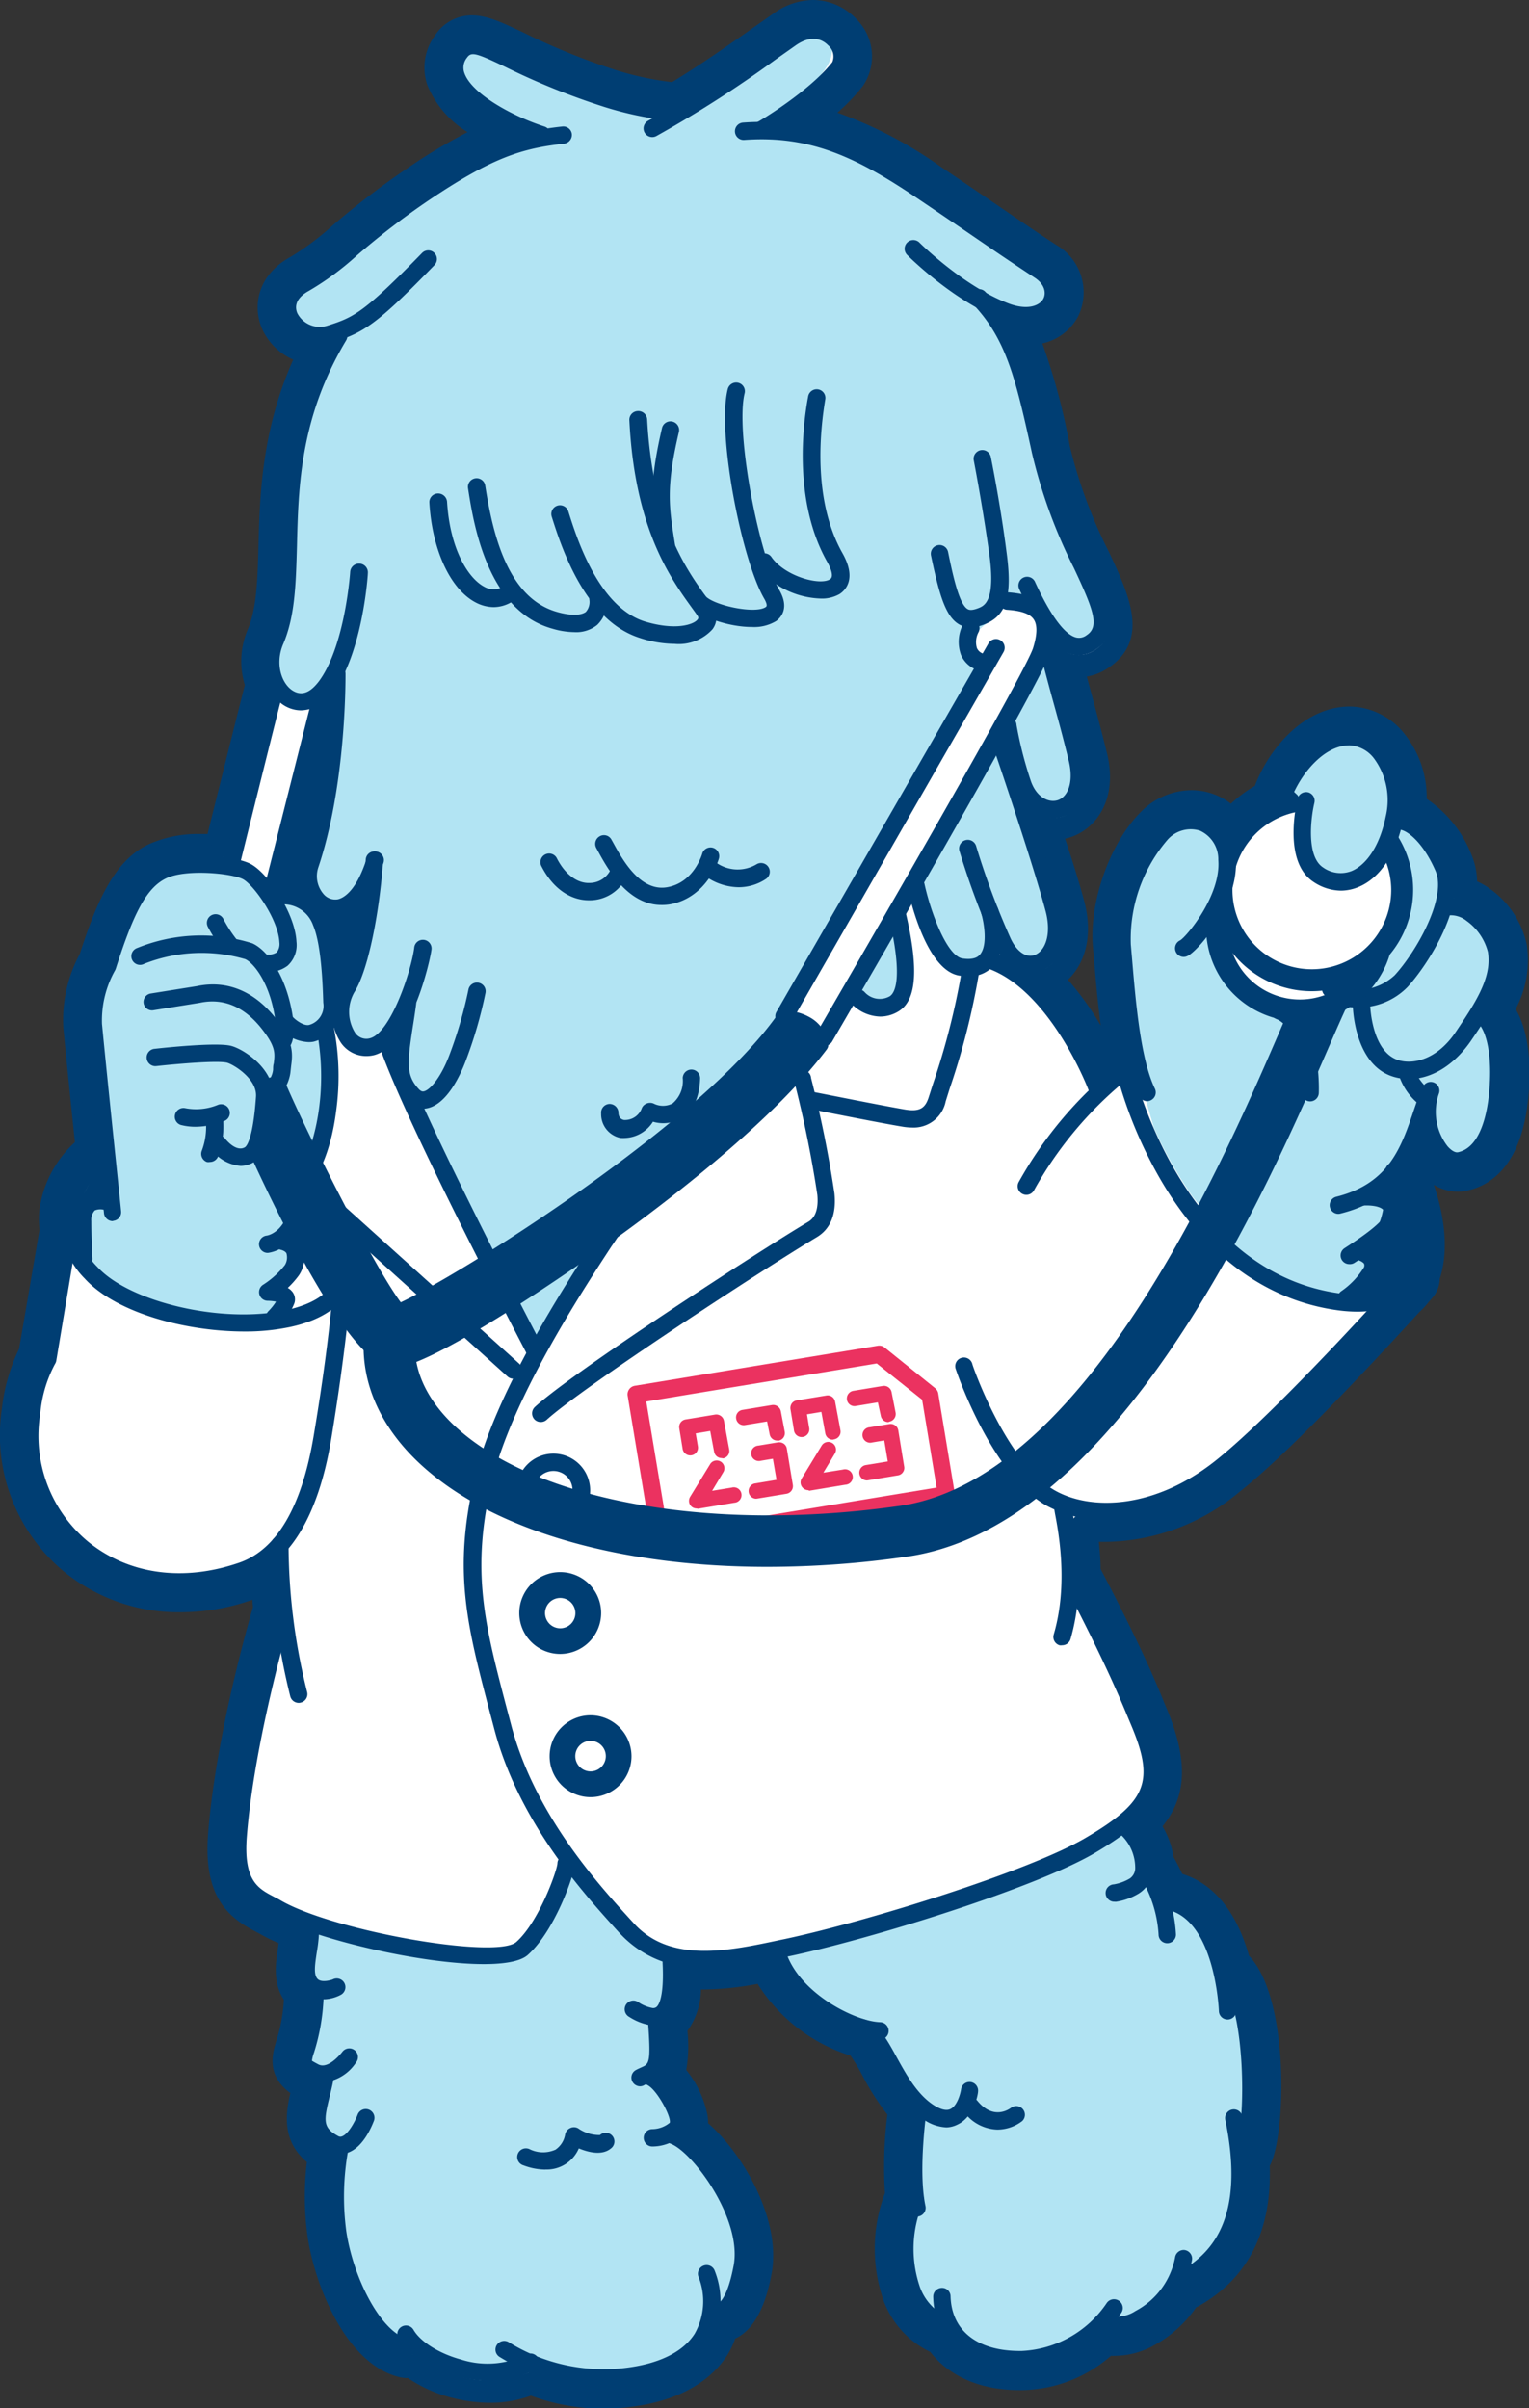 <svg xmlns="http://www.w3.org/2000/svg" viewBox="0 0 160.24 252.43"><rect x="0" y="0" width="160.24" height="252.43" fill="#333333" stroke="none"/><defs><style>.cls-1{fill:#fff;}.cls-2{fill:#003e73;}.cls-3{fill:#b2e4f3;}.cls-4{fill:#eb3260;}</style></defs><g id="レイヤー_2" data-name="レイヤー 2"><g id="レイヤー_1-2" data-name="レイヤー 1"><path class="cls-1" d="M156.67,105.87a10,10,0,0,0,1.48-6.52A7.85,7.85,0,0,0,155,94.66a5.37,5.37,0,0,0-2.14-.92,6.5,6.5,0,0,0-.36-3.34c-1.26-2.91-3.13-4.92-4.92-5.5a9.16,9.16,0,0,0-1.76-6.74,5.66,5.66,0,0,0-4.29-2.27c-3.75,0-7,3.57-8.34,7.18a1.5,1.5,0,0,0-.08.55A10.73,10.73,0,0,0,129,87a4.81,4.81,0,0,0-2.43-2,5.45,5.45,0,0,0-5.74,1.44C118,89.25,115.92,95,116.29,99.2l.12,1.41a85.6,85.6,0,0,0,1.28,10.23,1.24,1.24,0,0,0-.58.24c-.08.06-.62.48-1.42,1.17a31.29,31.29,0,0,0-6.78-10,2.65,2.65,0,0,0,.3-.06c2-.71,3.64-3.32,2.57-7.35-.61-2.29-1.68-5.69-2.73-8.94a4.25,4.25,0,0,0,1.39.25,3.86,3.86,0,0,0,1-.14c2.07-.59,3.73-2.93,2.77-6.86-.48-2-1-4-1.56-6-.43-1.56-.82-3.06-1.18-4.5a5,5,0,0,0,.6.24,3.68,3.68,0,0,0,1,.14,3.72,3.72,0,0,0,2-.63c3.17-2.06,1.54-5.53-.52-9.92a52.41,52.41,0,0,1-4.21-11.46c-1.16-5.35-2.06-9.39-3.94-12.82a6.94,6.94,0,0,0,1.08.11,4.13,4.13,0,0,0,3.84-2.1,3.92,3.92,0,0,0-1.68-5.11c-2-1.31-3.34-2.22-5.43-3.65-1.57-1.07-3.56-2.44-6.6-4.49-5-3.34-9.18-5.58-14-6.37A26.59,26.59,0,0,0,89,7.9a3.67,3.67,0,0,0-.57-4.7C87.19,1.89,84.79,1,82.12,2.9L80,4.4c-3,2.14-6,4.19-9.25,6.15a1.47,1.47,0,0,0-.42-.13A32.86,32.86,0,0,1,64,9.07,72.6,72.6,0,0,1,53.9,5c-3-1.44-5.19-2.48-6.81-.23a3.87,3.87,0,0,0-.58,3.59c.79,2.4,3.74,4.39,6.53,5.72a41.54,41.54,0,0,0-9.36,5.07A84.11,84.11,0,0,0,36,25.06a28.67,28.67,0,0,1-4.68,3.47c-2.63,1.44-2.82,3.69-2.18,5.19a4.8,4.8,0,0,0,4.21,2.78c-4,7.77-4.27,14.88-4.42,20.67-.1,3.73-.18,6.94-1.26,9.45a6.7,6.7,0,0,0-.11,5.12c-.74,2.82-3.63,14.45-4.41,17.61a13.42,13.42,0,0,0-6.61.65c-3,1.41-4.69,5.14-6.47,10.7a12.82,12.82,0,0,0-1.59,6.85c.32,3.35.86,8.68,1.31,13h0A9.65,9.65,0,0,0,6,126.93a8,8,0,0,0,0,2L3.72,142A16.36,16.36,0,0,0,2,147.88a16.79,16.79,0,0,0,5.84,15.45,17.37,17.37,0,0,0,11.08,3.8,21,21,0,0,0,7-1.22,9.92,9.92,0,0,0,2.22-1.14c.06,1.34.14,2.59.26,3.81v0c-.16.52-3.9,13.08-4.74,23.7-.45,5.69,1.66,7.28,4.05,8.52.21.11.43.22.63.34a21.19,21.19,0,0,0,2.86,1.29c0,.63-.11,1.26-.2,1.89-.26,1.69-.51,3.44.7,4.69a1.05,1.05,0,0,0-.05.19,19.46,19.46,0,0,1-.9,5.22c-.49,1.61-.65,2.75,1.57,3.9l.26.1c-.06.26-.13.55-.19.79-.57,2.35-1.13,4.77,1.78,6.5a29.23,29.23,0,0,0-.07,8.42c.71,4.84,3.75,12.14,8.28,13.21a1.1,1.1,0,0,0,.31,0,1.26,1.26,0,0,0,.54-.13,12.54,12.54,0,0,0,4.59,2.24,14.25,14.25,0,0,0,3.59.48,10.15,10.15,0,0,0,4.25-.88,20.64,20.64,0,0,0,7.58,1.5,21.05,21.05,0,0,0,2.49-.15c5.42-.62,7.89-2.86,9-4.62a7.76,7.76,0,0,0,.91-2.25c.93,0,2.55-.84,3.47-5.59,1-5.34-3.49-12.32-6.8-14.71a3,3,0,0,0,.07-1.41,9.48,9.48,0,0,0-2.49-4.54c.53-1,.52-2.54.32-5.23,0,0,.12-.07.16-.11,1-.91,1.41-2.65,1.36-5.46a16,16,0,0,0,2.08.14,34.27,34.27,0,0,0,6.65-.82c1.57,3.88,5.78,6.78,9.23,7.87a1,1,0,0,0,.22.09c.56.11,1.45,1.73,2.1,2.91a21.75,21.75,0,0,0,2.9,4.34,43,43,0,0,0-.3,9.1,14.66,14.66,0,0,0-.29,10.38,7.83,7.83,0,0,0,4.37,4.51c1.55,2.3,4.37,3.63,8.13,3.63h.31a12.84,12.84,0,0,0,8.74-3.7,4.09,4.09,0,0,0,1.05.14,6.78,6.78,0,0,0,3.14-.88,11,11,0,0,0,4.16-4,1.17,1.17,0,0,0,.51-.13c4.77-2.68,6.88-7.22,6.5-13.74a1.61,1.61,0,0,0,.28-.3c1.44-2.9,1.62-16.69-2.1-20l-.12-.07c-.85-3.33-2.69-7.3-6.7-8h0a18.89,18.89,0,0,0-1.35-2.7l0,0a7.09,7.09,0,0,0-1.71-4c2.88-2.77,3.45-5.94,1.06-11.58l-.25-.58c-.79-1.91-2.43-5.88-6.5-13.68a1.66,1.66,0,0,0-.28-.35,34.57,34.57,0,0,0-.49-5.58,14.4,14.4,0,0,0,2.93.3A20.8,20.8,0,0,0,128.7,155c5.61-4.41,15.26-14.92,18.72-18.74a6,6,0,0,0,.84-.94l.43-.48a1.31,1.31,0,0,0,.31-1.06c1.37-3.74-.25-8.74-1.28-10.9a15.38,15.38,0,0,0,1.4-2.54,6.53,6.53,0,0,0,.89,1.36,3.68,3.68,0,0,0,2.7,1.4,2.67,2.67,0,0,0,.56-.06c2-.42,4.46-2.18,5-8.22C158.53,112.33,158.57,108.1,156.67,105.87ZM31.22,90.21a5.14,5.14,0,0,0-.17,2.49,5.24,5.24,0,0,0-.91-.14l3.28-13A53.84,53.84,0,0,1,31.22,90.21Zm5.27,9.1c-.24.1-.49.22-.74.34a15.56,15.56,0,0,0-.7-3.1h.06a3.46,3.46,0,0,0,.78-.09,4,4,0,0,0,1.3-.55C37,97.14,36.74,98.29,36.49,99.31Z"/><path class="cls-2" d="M85.23,1.82a4.42,4.42,0,0,1,3.2,1.38A3.67,3.67,0,0,1,89,7.9a26.59,26.59,0,0,1-5.34,4.78c4.8.79,9,3,14,6.37,3,2.05,5,3.42,6.6,4.49,2.09,1.43,3.41,2.34,5.43,3.65a3.92,3.92,0,0,1,1.68,5.11,4.13,4.13,0,0,1-3.84,2.1,6.94,6.94,0,0,1-1.08-.11c1.88,3.43,2.78,7.47,3.94,12.82a52.41,52.41,0,0,0,4.21,11.46c2.06,4.39,3.69,7.86.52,9.92a3.72,3.72,0,0,1-2,.63,3.68,3.68,0,0,1-1-.14,5,5,0,0,1-.6-.24c.36,1.44.75,2.94,1.18,4.5.53,2,1.08,4,1.56,6,1,3.93-.7,6.27-2.77,6.86a3.86,3.86,0,0,1-1,.14,4.25,4.25,0,0,1-1.39-.25c1,3.25,2.12,6.65,2.73,8.94,1.07,4-.58,6.64-2.57,7.35a2.65,2.65,0,0,1-.3.06,31.29,31.29,0,0,1,6.78,10c.8-.69,1.34-1.11,1.42-1.17a1.24,1.24,0,0,1,.58-.24,85.6,85.6,0,0,1-1.28-10.23l-.12-1.41c-.37-4.2,1.66-10,4.52-12.81a5.73,5.73,0,0,1,4-1.75,4.88,4.88,0,0,1,1.72.31A4.81,4.81,0,0,1,129,87a10.73,10.73,0,0,1,4.14-3.35,1.5,1.5,0,0,1,.08-.55c1.33-3.58,4.54-7.18,8.25-7.18h.09a5.66,5.66,0,0,1,4.29,2.27,9.16,9.16,0,0,1,1.76,6.74c1.79.58,3.66,2.59,4.92,5.5a6.5,6.5,0,0,1,.36,3.34,5.37,5.37,0,0,1,2.14.92,7.85,7.85,0,0,1,3.14,4.69,10,10,0,0,1-1.48,6.52c1.9,2.23,1.86,6.46,1.63,8.9-.57,6-3.05,7.8-5,8.22a2.67,2.67,0,0,1-.56.06,3.68,3.68,0,0,1-2.7-1.4,6.53,6.53,0,0,1-.89-1.36,15.38,15.38,0,0,1-1.4,2.54c1,2.16,2.64,7.16,1.28,10.9a1.31,1.31,0,0,1-.31,1.06l-.43.48a6,6,0,0,1-.84.94C144,140,134.31,150.54,128.7,155a20.8,20.8,0,0,1-12.76,4.81,14.4,14.4,0,0,1-2.93-.3,34.57,34.57,0,0,1,.49,5.58,1.39,1.39,0,0,1,.28.35c4.07,7.8,5.71,11.77,6.5,13.68l.25.58c2.39,5.64,1.82,8.81-1.06,11.58a7.09,7.09,0,0,1,1.71,4l0,0a18.89,18.89,0,0,1,1.35,2.7h0c4,.74,5.85,4.71,6.7,8l.12.07c3.72,3.33,3.54,17.12,2.1,20a1.61,1.61,0,0,1-.28.3c.38,6.52-1.73,11.06-6.5,13.74a1.17,1.17,0,0,1-.51.13,11,11,0,0,1-4.16,4,6.78,6.78,0,0,1-3.14.88,4.09,4.09,0,0,1-1.05-.14,12.84,12.84,0,0,1-8.74,3.7h-.31c-3.76,0-6.58-1.33-8.13-3.63a7.83,7.83,0,0,1-4.37-4.51,14.66,14.66,0,0,1,.29-10.38,43,43,0,0,1,.3-9.1,21.75,21.75,0,0,1-2.9-4.34c-.65-1.18-1.54-2.8-2.1-2.91a1,1,0,0,1-.22-.09c-3.45-1.09-7.66-4-9.23-7.87a34.27,34.27,0,0,1-6.65.82,16,16,0,0,1-2.08-.14c.05,2.81-.36,4.55-1.36,5.46,0,0-.12.07-.16.11.2,2.69.21,4.24-.32,5.23a9.48,9.48,0,0,1,2.49,4.54,3,3,0,0,1-.07,1.41c3.31,2.39,7.84,9.37,6.8,14.71-.92,4.75-2.54,5.55-3.47,5.59a7.76,7.76,0,0,1-.91,2.25c-1.13,1.76-3.6,4-9,4.62a21.05,21.05,0,0,1-2.49.15,20.64,20.64,0,0,1-7.58-1.5,10.15,10.15,0,0,1-4.25.88,14.25,14.25,0,0,1-3.59-.48,12.54,12.54,0,0,1-4.59-2.24,1.26,1.26,0,0,1-.54.13,1.22,1.22,0,0,1-.32,0c-4.52-1.07-7.56-8.37-8.27-13.21a29.23,29.23,0,0,1,.07-8.42c-2.91-1.73-2.35-4.15-1.78-6.5.06-.24.13-.53.19-.79l-.26-.1c-2.22-1.15-2.06-2.29-1.57-3.9a19.46,19.46,0,0,0,.9-5.22,1.05,1.05,0,0,1,.05-.19c-1.21-1.25-1-3-.7-4.69.09-.63.16-1.26.2-1.89a21.19,21.19,0,0,1-2.86-1.29c-.2-.12-.42-.23-.63-.34-2.39-1.24-4.5-2.83-4.05-8.52.84-10.62,4.58-23.18,4.74-23.7v0c-.12-1.22-.2-2.47-.26-3.81a9.92,9.92,0,0,1-2.22,1.14,21,21,0,0,1-7,1.22,17.37,17.37,0,0,1-11.08-3.8A16.79,16.79,0,0,1,2,147.88,16.36,16.36,0,0,1,3.72,142L6,129a8,8,0,0,1,0-2,9.65,9.65,0,0,1,3.8-6.43h0c-.45-4.27-1-9.6-1.31-13A12.82,12.82,0,0,1,10,100.7c1.78-5.56,3.5-9.29,6.47-10.7a10.76,10.76,0,0,1,4.41-.78,19.56,19.56,0,0,1,2.2.13c.78-3.16,3.67-14.79,4.41-17.61a6.7,6.7,0,0,1,.11-5.12c1.08-2.51,1.16-5.72,1.26-9.45.15-5.79.4-12.9,4.42-20.67a4.8,4.8,0,0,1-4.21-2.78c-.64-1.5-.45-3.75,2.18-5.19A28.67,28.67,0,0,0,36,25.06a84.11,84.11,0,0,1,7.71-5.91A41.54,41.54,0,0,1,53,14.08c-2.79-1.33-5.74-3.32-6.53-5.72a3.87,3.87,0,0,1,.58-3.59,2.76,2.76,0,0,1,2.35-1.31A11.78,11.78,0,0,1,53.9,5,72.6,72.6,0,0,0,64,9.07a32.86,32.86,0,0,0,6.34,1.35,1.47,1.47,0,0,1,.42.13c3.28-2,6.2-4,9.25-6.15l2.14-1.5a5.41,5.41,0,0,1,3.11-1.08M31.05,92.7a5.14,5.14,0,0,1,.17-2.49,53.84,53.84,0,0,0,2.2-10.65l-3.28,13a5.24,5.24,0,0,1,.91.14m4.06,3.86h-.06a15.56,15.56,0,0,1,.7,3.1c.25-.12.5-.24.74-.34.25-1,.49-2.17.7-3.39a4,4,0,0,1-1.3.55,3.46,3.46,0,0,1-.78.09M85.23,0a7.18,7.18,0,0,0-4.16,1.41l-2.14,1.5c-2.55,1.8-5.42,3.82-8.5,5.7a32.38,32.38,0,0,1-5.91-1.27,71.62,71.62,0,0,1-9.81-4c-2-.93-3.61-1.73-5.27-1.73a4.57,4.57,0,0,0-3.83,2.07,5.69,5.69,0,0,0-.83,5.22A10.43,10.43,0,0,0,49,13.85a57.87,57.87,0,0,0-6.31,3.79,84.58,84.58,0,0,0-7.84,6,28,28,0,0,1-4.4,3.29c-3.46,1.89-4,5.13-3,7.5a6.42,6.42,0,0,0,3.28,3.27c-3.32,7.45-3.5,14.3-3.64,19.41C27,60.66,26.91,63.71,26,65.9a8.5,8.5,0,0,0-.34,5.91c-.77,3-2.76,11-3.91,15.61l-.8,0a12.68,12.68,0,0,0-5.19,1C12.18,90,10.27,94.05,8.36,100a14.57,14.57,0,0,0-1.72,7.73c.24,2.58.65,6.59,1.21,12a11.73,11.73,0,0,0-3.71,7,10,10,0,0,0,0,2.19L2,141.39a19.24,19.24,0,0,0-1.8,6.25,18.58,18.58,0,0,0,6.51,17.1A19,19,0,0,0,18.91,169a22.86,22.86,0,0,0,7.55-1.31q0,.39.06.75c-.59,2-3.92,13.73-4.71,23.77-.54,6.8,2.31,8.87,5,10.27l.12.07c.15.07.29.15.43.23a16.72,16.72,0,0,0,1.84.9l-.06.44c-.24,1.59-.57,3.71.61,5.5a16.83,16.83,0,0,1-.8,4.33c-.37,1.21-1.1,3.58,1.48,5.45-.48,2.05-.94,5,1.73,7.23a30.41,30.41,0,0,0,.08,7.84c.73,5,4,13.37,9.65,14.71a2.94,2.94,0,0,0,.74.09h.12a14.76,14.76,0,0,0,4.54,2.05,16,16,0,0,0,4.06.54,12.27,12.27,0,0,0,4.29-.74,22,22,0,0,0,7.54,1.36,24.59,24.59,0,0,0,2.7-.16c6.13-.71,9-3.36,10.34-5.45a8.49,8.49,0,0,0,.83-1.74c1.45-.65,3-2.44,3.8-6.73,1.09-5.6-2.92-12.59-6.64-15.84a4.84,4.84,0,0,0-.08-.92,11,11,0,0,0-2.21-4.66,14.9,14.9,0,0,0,.12-4.1,7.61,7.61,0,0,0,1.42-4.34h.31a31.65,31.65,0,0,0,5.63-.59A17.77,17.77,0,0,0,89,215.43l.1,0a18.29,18.29,0,0,1,1.28,2.12A25.85,25.85,0,0,0,93,221.65a43.7,43.7,0,0,0-.26,8.24,16.42,16.42,0,0,0-.11,11.34,9.64,9.64,0,0,0,4.86,5.3c2,2.57,5.26,4,9.32,4h.36a14.49,14.49,0,0,0,9.26-3.59,3.85,3.85,0,0,0,.48,0,8.53,8.53,0,0,0,4-1.08,12.83,12.83,0,0,0,4.45-4l.26-.13c5.16-2.9,7.67-7.85,7.45-14.7a.93.93,0,0,1,.05-.1c1.69-3.38,2-17.53-2.22-21.92-1.31-4.64-3.72-7.58-7-8.58-.3-.65-.6-1.23-.92-1.79a8.88,8.88,0,0,0-1.15-3.2c2.6-3.21,2.69-7,.4-12.44l-.24-.57c-.8-2-2.47-6-6.57-13.82a1,1,0,0,0-.08-.15c0-.94-.08-1.89-.18-2.84.27,0,.54,0,.81,0a22.28,22.28,0,0,0,13.88-5.2c5.63-4.43,15-14.63,18.89-18.88a8.16,8.16,0,0,0,1-1.08l.37-.42a3.13,3.13,0,0,0,.78-2c1.13-3.5.19-7.46-.62-9.84a5,5,0,0,0,2.5.71,4.23,4.23,0,0,0,.94-.1c2.57-.54,5.79-2.69,6.46-9.83.27-2.83.21-6.56-1.33-9.21A10.89,10.89,0,0,0,160,99a9.69,9.69,0,0,0-3.9-5.87,7.35,7.35,0,0,0-1.3-.74,7.53,7.53,0,0,0-.57-2.75,12.62,12.62,0,0,0-4.71-5.9A10.68,10.68,0,0,0,147.25,77a7.47,7.47,0,0,0-5.68-2.94h-.12c-4.69,0-8.43,4.3-9.94,8.32A13.15,13.15,0,0,0,129,84.25a6.46,6.46,0,0,0-1.79-1,6.69,6.69,0,0,0-2.35-.42,7.52,7.52,0,0,0-5.31,2.29c-3.24,3.24-5.46,9.5-5,14.25l.12,1.41c.17,1.93.37,4.34.69,6.72a31.12,31.12,0,0,0-3.44-4.8c1.7-1.62,2.71-4.47,1.7-8.27-.42-1.56-1.07-3.75-2-6.52l.36-.09c2.82-.8,5.28-4,4-9-.47-1.92-1-3.88-1.51-5.78l-.06-.22c-.18-.66-.35-1.29-.51-1.9a5.58,5.58,0,0,0,2.17-.86c4.5-2.92,2.28-7.65.14-12.22a50.85,50.85,0,0,1-4.09-11.07A67.43,67.43,0,0,0,109.24,36,5.63,5.63,0,0,0,113,33.14a5.75,5.75,0,0,0-2.31-7.47c-1.92-1.25-3.2-2.13-5.14-3.46l-.25-.17c-1.57-1.07-3.57-2.44-6.61-4.49a44.25,44.25,0,0,0-10.93-5.74A20.54,20.54,0,0,0,90.44,9,5.5,5.5,0,0,0,89.75,2,6.26,6.26,0,0,0,85.23,0Z"/><path class="cls-3" d="M96.21,200.6l12.27-3.8s4.66-2.5,9.33-5.43c1.36,2,3.74,8.45,3.74,8.45s2-1,3.85,1.47a20.8,20.8,0,0,1,2.72,5.66,49.92,49.92,0,0,1,2.6,6.23c1.25,3.63-.45,11.21-.45,11.21s-.68.34-.34,2.61-1.59,6.9-2.72,9.17a4.82,4.82,0,0,1-3.28,2.6s-3.51,4.19-4.76,4.53a9.66,9.66,0,0,1-3.06.11s-4.52,3.74-9.28,3.74a9.37,9.37,0,0,1-7.25-3.4s-3.85-1.58-4.53-4.64.57-7.47.57-7.47.11-4.19.23-6.8.11-4,.11-4-2.6-4.3-3.62-6.11l-1-1.81s-7.48-2.16-9.87-7.91C87.15,202.86,96.21,200.6,96.21,200.6Z"/><path class="cls-3" d="M33.06,201.68s18.86,4.61,20.39,2.85c1.75-2,6.17-7.73,6.55-8.77,3.87,3.93,5.5,7.82,10.25,10.14a7.76,7.76,0,0,1-1.48,5.71,5,5,0,0,1,.4,3.23,6.88,6.88,0,0,1-1.29,2.86s2.72,1.42,3,3.89l.26,2.46s6.61,6.48,6.74,11.67a8.88,8.88,0,0,1-2.72,6.88,9.79,9.79,0,0,1-6.49,5.57,22.06,22.06,0,0,1-13.48-.65,6.71,6.71,0,0,1-5.06,1,19.54,19.54,0,0,1-6.49-2.85s-3.11-.26-4.53-1.69-2.86-4.8-3.38-9a46.27,46.27,0,0,1,.13-9.46,2.53,2.53,0,0,1-2.46-3.12c.52-3,.91-4.53.91-4.53s-2.86.38-2.73-1.56,2-7.54,2-7.54-1.16-.38-1.16-2.85A17.21,17.21,0,0,1,33.06,201.68Z"/><path class="cls-3" d="M13.51,94.53a5.93,5.93,0,0,1,4.9-3.5c1.17-.22,6.21.52,7.42.31s2.74,2,2.74,2a9,9,0,0,1,3.15,1.26c1.38.95,2.13,3.4,2.55,4.57s-.21,10.33.11,13.63-1.92,9.9-2.45,11,.64,4-.53,5.43.53,2-.32,3.08-2.24,2.77-2.24,2.77,1.21,1.2,1,2-3,1.7-3,1.7-7.66-1.35-11.69-2.17a9.76,9.76,0,0,1-6-3.79l.12-7.54,2-1.75s-1.35-17.06-1.11-19.17S13.51,94.53,13.51,94.53Z"/><path class="cls-1" d="M30.61,66.7s-1,4.08.45,5.85,2.16,2,2.16,2L28.57,93.39S25.82,91,24.23,90.65Z"/><path class="cls-3" d="M31.66,74.11c-2-.75-4-2.52-3-5s1.87-5.85,2.49-14.92,1.53-11.64,2.3-14.1a50.89,50.89,0,0,1,2.12-5.34,4.62,4.62,0,0,1-2.77-.08c-2-.46-2.93-2.62-2-3.39,0,0,.92-.77,3.38-2.77S44.3,21,47.37,18.84A40.71,40.71,0,0,1,55.06,15l.47-1.07a57.71,57.71,0,0,0-5.23-3.08c-2.47-1.23-3.39-3.69-1.7-5.08s2.46-.15,3.85.31S61.22,10.53,65.37,11s6.16.46,6.16.46,7.54-4.92,10.61-7.23,5.7-.77,4.93,1.85-6,5.85-6.77,6.31-2.46,1.54-2.46,1.54,6.92-.16,10,1.07,10.61,7.08,14.61,9.23,8.31,2.62,7.85,5.7-.93,3.38-3.54,2.92A12.15,12.15,0,0,1,102,30.69a37,37,0,0,1,6.46,13.38,120.65,120.65,0,0,0,4.92,15.69c1.54,4,2.77,7.24-.15,7.7-2.17.34-4.31-3.23-4.31-3.23A64.23,64.23,0,0,0,110.44,71c1,3.26,2.58,7.7,2.39,10.39s-1.47,3-2.71,3.36S107.05,83,107.05,83A26.81,26.81,0,0,0,109,92.3c1.91,4.51,2,7.58.38,8.25a3.42,3.42,0,0,1-4.6-1.34s-1.54,2.3-3.36,2S98.7,98.82,98.22,98s-1.91-5-1.91-5L94.2,95.56s1.91,10.55-2,10-3.07-2.2-3.07-2.2l-7,8.34-16.59,13L56.12,141l-7.48-14.19s-5.94-12.76-7-15.44l-1-2.69a1.88,1.88,0,0,1-2.11,1A4.23,4.23,0,0,1,35.79,106a17.73,17.73,0,0,1,1.53-4.22s1.35-4.69,1.06-6.13l-.29-1.44s-2,1.17-3.29.88a3,3,0,0,1-2.1-3.43c.38-1.35,2.24-11,2.43-13.42s0-7.09,0-7.09S33.69,74.85,31.66,74.11Z"/><path class="cls-1" d="M82.5,106.88l21.2-37.61s-2,.36-1.87-1.51,2.31-2.84,2.31-2.84l1.42-1.68s2.89.38,3.35,1a4.08,4.08,0,0,1,.2,3.18c-.36,1.24-23.33,42-23.33,42Z"/><path class="cls-2" d="M10.93,122.14l.29,3.22a21.77,21.77,0,0,0-3,.88c-.22.22,1.53-2.85,1.53-2.85Z"/><path class="cls-3" d="M119.85,114.51c-.83-2.11-1.51-9.35-2-14.7a16.05,16.05,0,0,1,2.94-11.32c1.51-1.88,2.72-2.11,3.85-2s4.45.53,4.45.53l12.14-2.49s4.22,1.51,6,2.26a9.51,9.51,0,0,1,3.32,2.94l1.21,4.08s4.15,2.18,4.82,5.2a9.89,9.89,0,0,1-.37,5.51l-.76,1.35a16,16,0,0,1,1.51,4.23,76.21,76.21,0,0,1-.53,7.77,5.07,5.07,0,0,1-2.56,3.16c-1,.38-3-1-3.54-2.34a10.76,10.76,0,0,1-.68-2.48s-1.13,3.77-2,4.9a33.31,33.31,0,0,1-3.54,3.24s1.81,1.43,1.65,2.34-.67,2.26-1,2.34a23.2,23.2,0,0,0-2.33,1.66s2.18,1.13,1.58,2.11a23.82,23.82,0,0,1-2.79,3s-5.73-.83-8.07-2.11-6.18-5.73-8.15-8.22a43.43,43.43,0,0,1-4.07-7.24Z"/><path class="cls-2" d="M56.18,142.71a.92.92,0,0,1-.81-.49c-.51-1-12.7-24.21-15.54-32.36a.92.92,0,0,1,.56-1.16.9.9,0,0,1,1.16.56c2.79,8,15.31,31.88,15.44,32.12a.92.92,0,0,1-.39,1.23A.9.9,0,0,1,56.18,142.71Z"/><path class="cls-2" d="M115.94,159.33a12.82,12.82,0,0,1-6.2-1.47c-5.76-3.2-9.41-13.84-9.56-14.3a.91.91,0,1,1,1.72-.58c0,.11,3.58,10.43,8.72,13.29,3.72,2.07,10.32,1.92,16.68-3.09,6.61-5.21,19.57-19.74,19.7-19.88a.91.91,0,1,1,1.36,1.21c-.53.6-13.2,14.79-19.93,20.1A20.41,20.41,0,0,1,115.94,159.33Z"/><path class="cls-2" d="M142.25,137.49a15.33,15.33,0,0,1-2-.14c-7.46-1-13.85-5.64-18.48-13.46a45.32,45.32,0,0,1-4.4-10.13,40,40,0,0,0-9,11,.91.91,0,0,1-1.23.38.9.9,0,0,1-.38-1.23,41.68,41.68,0,0,1,10.57-12.44.92.92,0,0,1,.86-.13.89.89,0,0,1,.57.66c0,.21,5,21.38,21.72,23.59,3.06.4,5.1-.21,6.06-1.82,1.92-3.19-.5-9.54-1.18-10.5a.91.91,0,0,1,1.48-1.06c.7,1,3.8,8.28,1.26,12.5C147,136.54,145,137.49,142.25,137.49Z"/><path class="cls-2" d="M61.71,94.37c-2,0-3.84-1.32-5-3.64a.91.91,0,0,1,1.62-.82c.86,1.72,2.15,2.7,3.47,2.64A2.45,2.45,0,0,0,64,91.15a.91.91,0,1,1,1.67.72,4.24,4.24,0,0,1-3.8,2.5Z"/><path class="cls-2" d="M69.31,94.86c-3.57,0-5.69-3.9-6.64-5.64l-.18-.33a.91.91,0,0,1,.36-1.23.89.89,0,0,1,1.23.35l.19.34C65.18,90,67.05,93.5,69.92,93s3.69-3.57,3.7-3.6a.91.91,0,0,1,1.74.5c0,.17-1.25,4.18-5.12,4.89A5,5,0,0,1,69.31,94.86Z"/><path class="cls-2" d="M77.41,93a6.16,6.16,0,0,1-3.86-1.45.9.9,0,0,1-.08-1.28.91.91,0,0,1,1.28-.09,3.88,3.88,0,0,0,4.51.43.91.91,0,1,1,1,1.53A5.16,5.16,0,0,1,77.41,93Z"/><path class="cls-2" d="M51.73,63.64a4.12,4.12,0,0,1-1.88-.49C47.2,61.76,45.3,57.67,45,52.73a.91.91,0,0,1,.85-1,.94.94,0,0,1,1,.85c.3,4.91,2.17,8,3.89,8.92a2,2,0,0,0,2,0,.91.91,0,0,1,1.25.31.9.9,0,0,1-.3,1.25A3.74,3.74,0,0,1,51.73,63.64Z"/><path class="cls-2" d="M60.16,66.26a8.3,8.3,0,0,1-2.26-.36C51,64,49.59,54.67,49.05,51.18a.91.91,0,0,1,1.8-.28c.84,5.41,2.46,11.81,7.54,13.25,1.42.4,2.46.38,3,0a1.56,1.56,0,0,0,.38-1.25.91.91,0,0,1,1.81-.26,3.37,3.37,0,0,1-1,2.87A3.49,3.49,0,0,1,60.16,66.26Z"/><path class="cls-2" d="M70.69,67.49a11.86,11.86,0,0,1-3.64-.62c-5.81-1.84-8.29-9.75-9.23-12.72a.91.91,0,0,1,1.74-.55c.86,2.73,3.13,10,8,11.54,3.3,1,5.17.31,5.55-.21.07-.1.12-.18,0-.37s-.37-.53-.58-.82c-2.23-3.09-6-8.26-6.57-19.65a.91.91,0,0,1,.86-1,.93.93,0,0,1,1,.86c.59,10.86,4.12,15.75,6.23,18.68l.61.85a2.05,2.05,0,0,1,0,2.49A4.76,4.76,0,0,1,70.69,67.49Z"/><path class="cls-2" d="M69.84,58.06a.9.9,0,0,1-.9-.76c-.66-4-1-6.27.45-12.48a.91.91,0,0,1,1.77.41c-1.38,5.86-1.06,7.84-.43,11.78a.89.89,0,0,1-.75,1Z"/><path class="cls-2" d="M78.79,65.72c-2.38,0-5.31-1-6.25-2.07a.91.91,0,1,1,1.37-1.19c.87,1,5.27,1.95,6.36,1.16.19-.13,0-.55-.18-.87-2.38-4.07-5-17.46-3.81-22a.91.91,0,0,1,1.76.46c-1,4,1.49,17,3.62,20.62,1.13,1.93.15,2.93-.32,3.27A4.45,4.45,0,0,1,78.79,65.72Z"/><path class="cls-2" d="M86,62.74a8.93,8.93,0,0,1-6.57-3.22.91.91,0,1,1,1.46-1.07c1.46,2,5.06,2.95,6.1,2.27.49-.31-.05-1.39-.3-1.83-3.51-6.21-2.59-14.17-2-17.3a.91.91,0,1,1,1.79.32C86,44.85,85.08,52.3,88.3,58c1.51,2.69.29,3.87-.3,4.26A3.7,3.7,0,0,1,86,62.74Z"/><path class="cls-2" d="M28.54,94.35a.91.91,0,0,1-.23,0,.92.92,0,0,1-.66-1.11l5.16-20.43a.91.91,0,1,1,1.76.44L29.42,93.66A.92.92,0,0,1,28.54,94.35Z"/><path class="cls-2" d="M24.23,91.39a.78.78,0,0,1-.22,0,.91.91,0,0,1-.67-1.1c0-.16,4-16,4.68-18.69a.91.91,0,1,1,1.76.47c-.7,2.64-4.63,18.5-4.67,18.66A.92.92,0,0,1,24.23,91.39Z"/><path class="cls-2" d="M31.56,74.46A3.41,3.41,0,0,1,29.87,74C28,72.92,26.73,69.85,28,66.79c1.11-2.58,1.2-5.84,1.3-9.61.16-6.23.37-14,5.41-22.43a.91.91,0,1,1,1.56.94c-4.79,8-5,15.21-5.15,21.54-.11,4-.2,7.37-1.44,10.28-.89,2.07-.17,4.21,1.06,4.92s2.17-.36,2.67-1C36.17,67.73,36.7,60,36.7,59.93a.93.93,0,0,1,1-.85.92.92,0,0,1,.85,1c0,.34-.57,8.33-3.6,12.43A4.22,4.22,0,0,1,31.56,74.46Z"/><path class="cls-2" d="M33.51,36.09a4.38,4.38,0,0,1-4-2.54c-.57-1.33-.38-3.34,2-4.63a28.91,28.91,0,0,0,4.75-3.53,86.08,86.08,0,0,1,7.67-5.88c7-4.7,10.26-5.73,15-6.25a.9.9,0,0,1,1,.8.93.93,0,0,1-.81,1c-4.45.49-7.55,1.47-14.21,5.95a80.44,80.44,0,0,0-7.5,5.76,29.65,29.65,0,0,1-5.06,3.73c-1.14.63-1.56,1.45-1.19,2.33a2.64,2.64,0,0,0,3.21,1.29c2.75-.87,3.81-1.4,9.87-7.61a.9.9,0,0,1,1.28,0,.91.91,0,0,1,0,1.29c-6,6.19-7.4,7.06-10.63,8.08A4.77,4.77,0,0,1,33.51,36.09Z"/><path class="cls-2" d="M56.79,15.07a.86.86,0,0,1-.28,0c-3-1-8.51-3.53-9.58-6.8A3.45,3.45,0,0,1,47.44,5c1.41-2,3.24-1.09,6.28.36a71.82,71.82,0,0,0,10.11,4.1,34.24,34.24,0,0,0,6.44,1.37.91.91,0,0,1-.17,1.81,35.58,35.58,0,0,1-6.82-1.45A75,75,0,0,1,52.93,7c-3.09-1.48-3.55-1.59-4-.94a1.64,1.64,0,0,0-.27,1.57c.7,2.12,4.86,4.49,8.42,5.64a.91.91,0,0,1-.28,1.77Z"/><path class="cls-2" d="M79.89,14.45a.91.91,0,0,1-.46-1.69c.06,0,5.4-3.18,7.8-6.25a1.53,1.53,0,0,0-.44-1.76c-.41-.43-1.55-1.28-3.39,0L81.26,6.26a122.12,122.12,0,0,1-12.47,8,.91.91,0,1,1-.87-1.6A117.86,117.86,0,0,0,80.21,4.77l2.15-1.51c2.46-1.71,4.63-.94,5.75.24a3.25,3.25,0,0,1,.55,4.14C86,11,80.58,14.19,80.35,14.33A.93.93,0,0,1,79.89,14.45Z"/><path class="cls-2" d="M107.51,34a7.22,7.22,0,0,1-2.63-.54c-5.08-2-9.62-6.55-9.81-6.74a.92.92,0,0,1,0-1.29.91.91,0,0,1,1.29,0s4.47,4.47,9.19,6.32c2,.81,3.38.36,3.8-.45.3-.6.14-1.5-.91-2.19-2-1.32-3.36-2.23-5.46-3.67-1.57-1.07-3.56-2.44-6.6-4.49C89.8,16.48,84.92,14.17,78,14.67a.91.91,0,0,1-.13-1.82c7.43-.53,12.58,1.9,19.5,6.57,3,2,5,3.42,6.61,4.49,2.08,1.43,3.41,2.34,5.42,3.65A3.5,3.5,0,0,1,111,32.11,3.7,3.7,0,0,1,107.51,34Z"/><path class="cls-2" d="M86.38,109.62a.91.91,0,0,1-.78-1.37c6-10.35,21.87-37.78,22.67-40.33q.66-2.13.06-3c-.38-.57-1.28-.9-2.8-1a.91.91,0,0,1-.83-1,.92.92,0,0,1,1-.83c1.45.12,3.23.44,4.16,1.82.73,1.1.79,2.6.16,4.59-1,3.27-21.94,39.18-22.83,40.71A.91.91,0,0,1,86.38,109.62Z"/><path class="cls-2" d="M102.77,70.25a1,1,0,0,1-.3,0,2.88,2.88,0,0,1-1.76-1.61,4,4,0,0,1,.2-3.17.91.91,0,0,1,1.66.76,2.21,2.21,0,0,0-.19,1.7,1.09,1.09,0,0,0,.7.6.92.92,0,0,1,.55,1.17A.9.9,0,0,1,102.77,70.25Z"/><path class="cls-2" d="M82.16,107.43a.89.89,0,0,1-.45-.12.91.91,0,0,1-.34-1.24l22.22-38.63a.91.91,0,0,1,1.58.91L83,107A.92.92,0,0,1,82.16,107.43Z"/><path class="cls-2" d="M101.76,65.77a2.55,2.55,0,0,1-1.19-.29c-1.44-.79-2.11-3-3-7.25a.91.91,0,0,1,1.79-.37c.54,2.66,1.19,5.54,2.07,6,.15.08.42.15,1.07-.1s1.85-.72,1.19-5.59c-.7-5.07-1.63-9.87-1.64-9.91a.92.92,0,0,1,.72-1.07.91.91,0,0,1,1.07.72s1,4.89,1.65,10c.62,4.59,0,6.63-2.33,7.54A4.08,4.08,0,0,1,101.76,65.77Z"/><path class="cls-2" d="M113.07,68.68a3.19,3.19,0,0,1-.86-.12c-1.79-.52-3.5-2.67-5.37-6.76a.91.91,0,1,1,1.65-.76c2,4.33,3.4,5.53,4.23,5.77a1.28,1.28,0,0,0,1.15-.22c1.39-.9.74-2.65-1.33-7.06a54.33,54.33,0,0,1-4.38-12c-1.74-8-2.73-12-6.22-15.68a.91.91,0,0,1,1.32-1.26c4,4.19,5.06,9.11,6.68,16.56a52.44,52.44,0,0,0,4.25,11.55c2,4.2,3.52,7.52.67,9.37A3.28,3.28,0,0,1,113.07,68.68Z"/><path class="cls-2" d="M35.1,96.12a3.41,3.41,0,0,1-2.55-1.2,4.69,4.69,0,0,1-.91-4.57c2.74-8.22,2.76-18.57,2.75-19.72a.92.92,0,0,1,.91-.92h0a.91.91,0,0,1,.91.91c0,1.18,0,11.81-2.85,20.3a2.88,2.88,0,0,0,.54,2.79,1.6,1.6,0,0,0,1.5.56c.55-.12,1.94-.78,3.06-4.38a.9.9,0,0,1,1.13-.6.91.91,0,0,1,.6,1.14c-1.28,4.13-3.1,5.33-4.4,5.62A3.23,3.23,0,0,1,35.1,96.12Z"/><path class="cls-2" d="M38.36,110.7a3.22,3.22,0,0,1-2.62-1.38,5.91,5.91,0,0,1-.09-6.37c1.27-2.08,2.36-8.17,2.68-12.86a.91.91,0,0,1,1.82.13c-.34,5-1.47,11.25-2.95,13.68a4.13,4.13,0,0,0,0,4.33,1.41,1.41,0,0,0,1.58.6c2.14-.56,4.29-6.93,4.63-9.47a.91.91,0,1,1,1.8.24c-.17,1.28-2.17,10-6,11A3.37,3.37,0,0,1,38.36,110.7Z"/><path class="cls-2" d="M35,102.44a.92.92,0,0,1-.81-.5.9.9,0,0,1,.4-1.22c.07,0,1.75-.88,2.63-1.23a.91.91,0,1,1,.67,1.69c-.81.32-2.47,1.15-2.48,1.16A.86.86,0,0,1,35,102.44Z"/><polygon class="cls-1" points="66.68 146.16 69.23 161.62 99.19 156.68 97.46 146.22 92.11 141.96 66.68 146.16"/><path class="cls-4" d="M69.23,162.53a.93.93,0,0,1-.53-.17.88.88,0,0,1-.36-.59l-2.56-15.46a.91.91,0,0,1,.75-1.05L92,141.06a.9.9,0,0,1,.71.19L98,145.51a.9.9,0,0,1,.33.56l1.73,10.46a.91.91,0,0,1-.75,1l-30,5Zm-1.5-15.62L70,160.58l28.16-4.65-1.52-9.21-4.76-3.8Z"/><path class="cls-4" d="M73,158.12a.8.8,0,0,1-.67-.36.83.83,0,0,1,0-.87l2.12-3.46a.81.81,0,0,1,1.38.84l-1.2,2,2.06-.34a.81.81,0,1,1,.26,1.59l-3.8.63Z"/><path class="cls-4" d="M75.63,152.84a.8.8,0,0,1-.79-.66L74.43,150l-1.52.25.23,1.36a.81.81,0,0,1-1.6.27l-.35-2.16a.8.8,0,0,1,.66-.93l3.09-.51a.82.82,0,0,1,.93.65l.55,3a.79.79,0,0,1-.64.94Z"/><path class="cls-4" d="M79.22,157.1a.81.81,0,0,1-.13-1.6l2.29-.38L81,152.91l-1.26.21a.81.81,0,1,1-.27-1.59l2.06-.34a.88.88,0,0,1,.61.14.78.78,0,0,1,.32.52l.63,3.8a.81.81,0,0,1-.67.93l-3.09.51Z"/><path class="cls-4" d="M81.45,151a.8.8,0,0,1-.79-.65L80.39,149l-2.32.38a.8.8,0,0,1-.92-.67.79.79,0,0,1,.66-.92l3.09-.51a.82.82,0,0,1,.93.64l.41,2.15a.8.8,0,0,1-.64.94Z"/><path class="cls-4" d="M84.69,156.2A.81.81,0,0,1,84,155l2.11-3.47a.81.81,0,0,1,1.11-.27.8.8,0,0,1,.27,1.11l-1.2,2,2.06-.33a.81.81,0,1,1,.26,1.59l-3.79.63Z"/><path class="cls-4" d="M87.28,150.91a.8.8,0,0,1-.79-.66L86.08,148l-1.51.25.22,1.36a.81.81,0,1,1-1.59.26l-.36-2.16a.86.86,0,0,1,.14-.6.8.8,0,0,1,.53-.32l3.09-.51a.79.79,0,0,1,.92.65l.56,3a.81.81,0,0,1-.65.94Z"/><path class="cls-4" d="M90.87,155.18a.81.81,0,0,1-.13-1.61l2.3-.38-.37-2.2-1.26.21a.81.81,0,1,1-.26-1.59l2.06-.34a.81.81,0,0,1,.93.66l.62,3.8a.77.77,0,0,1-.14.6.78.78,0,0,1-.52.32l-3.09.51Z"/><path class="cls-4" d="M93.1,149.07a.8.8,0,0,1-.79-.65L92,147l-2.31.38a.79.79,0,0,1-.93-.66.81.81,0,0,1,.67-.93l3.09-.51a.81.81,0,0,1,.92.65l.42,2.14a.82.82,0,0,1-.64.95Z"/><path class="cls-2" d="M80.43,164.24c-15,0-28-3.57-35.64-10.11-4.32-3.7-6.64-8.15-6.69-12.87l5.38-.07c.05,3.95,2.64,7,4.81,8.85,8.75,7.5,26.79,10.56,46,7.81,22.8-3.28,38.48-47.79,42.26-55.22a1.22,1.22,0,0,1,1.62-.54l2.66,1.29a1.21,1.21,0,0,1,.56,1.63c-4,7.95-20.58,54.47-46.34,58.16A102.44,102.44,0,0,1,80.43,164.24Z"/><circle class="cls-1" cx="136.23" cy="97.24" r="8.68"/><path class="cls-2" d="M136.23,107.07a9.83,9.83,0,1,1,9.83-9.83A9.84,9.84,0,0,1,136.23,107.07Zm0-17.36a7.53,7.53,0,1,0,7.53,7.53A7.54,7.54,0,0,0,136.23,89.71Z"/><path class="cls-2" d="M41.24,143.38H41.1c-4.17-.3-11.07-14.06-14.77-22.11.71-2.84,1.22-4,1.19-4.09l.24-3.21,2-.82C31.64,117.73,39,132.49,42,136.51c6.65-3.12,31.45-18.78,39.44-30.09a1.89,1.89,0,0,1,1.22-.45,5.16,5.16,0,0,1,2.21.67,3.81,3.81,0,0,1,1.66,1.82c.21.55.46,1.09.1,1.56-6,7.93-17.79,16.81-24.45,21.48C59.35,133.5,45.09,143.38,41.24,143.38Z"/><path class="cls-2" d="M95.58,118.19a6.45,6.45,0,0,1-1-.09c-2.53-.42-9.47-1.81-9.77-1.87a.91.91,0,0,1,.36-1.78c.07,0,7.21,1.44,9.71,1.86,1.65.27,2.14-.26,2.49-1.42l.42-1.31a76.07,76.07,0,0,0,3-11.8.91.91,0,0,1,1.8.26,76.11,76.11,0,0,1-3.07,12.09l-.41,1.31A3.42,3.42,0,0,1,95.58,118.19Z"/><path class="cls-2" d="M115,115.06a.9.9,0,0,1-.85-.6c0-.1-4.06-10.75-10.78-13a.91.91,0,1,1,.57-1.73c7.56,2.52,11.74,13.62,11.91,14.09a.9.9,0,0,1-.54,1.17A.85.85,0,0,1,115,115.06Z"/><path class="cls-2" d="M110.4,85.77c-1.6,0-3.32-1.07-4.09-3.43a39.08,39.08,0,0,1-1.57-6.08.91.91,0,1,1,1.79-.27A40.68,40.68,0,0,0,108,81.77c.57,1.76,1.84,2.39,2.81,2.12s1.79-1.69,1.19-4.16c-.47-1.94-1-3.94-1.54-5.88-.68-2.47-1.31-4.81-1.77-6.91a.91.91,0,0,1,1.77-.39c.46,2.06,1.09,4.37,1.75,6.82.53,1.95,1.08,4,1.56,5.93.89,3.65-.6,5.81-2.47,6.34A3.28,3.28,0,0,1,110.4,85.77Z"/><path class="cls-2" d="M108,102c-1.33,0-2.8-.83-3.75-2.9a82.21,82.21,0,0,1-3.7-9.9.91.91,0,1,1,1.75-.51,81.51,81.51,0,0,0,3.6,9.65c.64,1.4,1.63,2.09,2.52,1.77,1.08-.39,1.83-2.11,1.15-4.64-1.48-5.55-5.78-18.07-5.83-18.19a.91.91,0,0,1,1.72-.6c.05.13,4.37,12.71,5.87,18.32,1,3.76-.49,6.17-2.3,6.83A3.18,3.18,0,0,1,108,102Z"/><path class="cls-2" d="M101.4,102.33a6.12,6.12,0,0,1-.83-.06c-3.42-.5-5.16-7.81-5.47-9.27a.91.91,0,0,1,.7-1.08.92.92,0,0,1,1.08.7c.65,3,2.36,7.61,4,7.85,1.3.19,1.69-.26,1.82-.41.86-1,.39-3.47.15-4.26a.91.91,0,0,1,1.75-.52c.12.41,1.13,4-.52,6A3.31,3.31,0,0,1,101.4,102.33Z"/><path class="cls-2" d="M56.68,149.06a.9.9,0,0,1-.68-.29.92.92,0,0,1,.06-1.29c4-3.69,23.59-16.4,28.6-19.38.32-.19,1.19-.71,1-2.84a120.45,120.45,0,0,0-2.4-11.83A.91.91,0,1,1,85,113a119,119,0,0,1,2.45,12.09c.22,2.19-.41,3.73-1.86,4.6C80.05,133,61,145.44,57.29,148.83A.91.91,0,0,1,56.68,149.06Z"/><path class="cls-2" d="M73.81,206.24a11.17,11.17,0,0,1-8.73-3.46l-.12-.12c-3.71-4.08-10.64-11.66-13.2-21.57l-.53-2c-2.27-8.68-3.76-14.41-1.52-24,2.13-9.11,9.63-20.57,12.83-25.46.4-.62.73-1.12,1-1.49a.91.91,0,1,1,1.54,1c-.23.37-.57.89-1,1.51-3.15,4.82-10.52,16.08-12.58,24.88-2.14,9.2-.69,14.75,1.51,23.17l.53,2c2.45,9.48,9.17,16.84,12.79,20.8l.11.12c3.82,4.19,9.93,2.88,15.32,1.73l.49-.1c8.51-1.81,25.5-7.06,31.52-10.6,6.46-3.8,7.29-5.93,4.7-12l-.26-.62c-.78-1.88-2.4-5.79-6.41-13.49a.91.91,0,1,1,1.61-.84c4,7.77,5.69,11.73,6.48,13.63l.26.6c3,7,1.79,10.07-5.46,14.33-6.17,3.62-23.43,9-32.06,10.81l-.49.1A40.32,40.32,0,0,1,73.81,206.24Z"/><path class="cls-2" d="M111.3,172.46a.82.82,0,0,1-.26,0,.91.91,0,0,1-.61-1.13c1.55-5.25.49-10.81.14-12.64l-.08-.47a.91.91,0,1,1,1.79-.3l.08.43c.37,1.93,1.49,7.83-.18,13.5A.92.92,0,0,1,111.3,172.46Z"/><path class="cls-2" d="M58,160.07a3.85,3.85,0,1,1,3.85-3.85A3.85,3.85,0,0,1,58,160.07Zm0-5.88a2,2,0,1,0,2,2A2,2,0,0,0,58,154.19Z"/><path class="cls-2" d="M58.71,172.94a3.85,3.85,0,1,1,3.85-3.85A3.86,3.86,0,0,1,58.71,172.94Zm0-5.88a2,2,0,1,0,2,2A2,2,0,0,0,58.71,167.06Z"/><path class="cls-2" d="M61.9,187.94a3.85,3.85,0,1,1,3.85-3.85A3.86,3.86,0,0,1,61.9,187.94Zm0-5.88a2,2,0,1,0,2,2A2,2,0,0,0,61.9,182.06Z"/><path class="cls-2" d="M50.71,205.88c-6.66,0-18-2.69-22.19-5.1l-.65-.35c-1.81-.93-4.28-2.22-3.82-8.09.84-10.58,4.69-23.49,4.73-23.62a.91.91,0,1,1,1.74.52c0,.13-3.83,12.86-4.65,23.24-.37,4.67,1.19,5.48,2.84,6.34.24.13.49.25.72.39,5.52,3.2,22.58,6.2,24.68,4.35,2.37-2.11,4.27-7.47,4.31-8.24a.91.91,0,0,1,.94-.88.9.9,0,0,1,.88.89c0,1.09-2.09,7.07-4.93,9.59C54.56,205.59,52.89,205.88,50.71,205.88Z"/><path class="cls-2" d="M31.3,178.5a.92.92,0,0,1-.88-.69,66.32,66.32,0,0,1-2-15.86.91.91,0,0,1,1.82-.06,64,64,0,0,0,1.95,15.48.91.91,0,0,1-.67,1.1A.78.78,0,0,1,31.3,178.5Z"/><path class="cls-2" d="M44.32,116.23a2.39,2.39,0,0,1-1.78-.85c-2-2.14-1.66-4.25-1.07-8.08.11-.69.22-1.45.34-2.28a.91.91,0,0,1,1.8.25c-.11.84-.23,1.61-.34,2.3-.6,3.86-.72,5.14.6,6.57.28.31.45.27.54.26.65-.13,1.76-1.42,2.63-3.66a45,45,0,0,0,2.05-7,.91.91,0,1,1,1.79.33,45.75,45.75,0,0,1-2.14,7.31c-.51,1.31-1.91,4.4-4,4.8A2.86,2.86,0,0,1,44.32,116.23Z"/><circle class="cls-1" cx="137.49" cy="93.28" r="9.47"/><path class="cls-2" d="M137.48,103.9A10.62,10.62,0,1,1,148.1,93.28,10.63,10.63,0,0,1,137.48,103.9Zm0-18.94a8.32,8.32,0,1,0,8.32,8.32A8.32,8.32,0,0,0,137.48,85Z"/><path class="cls-3" d="M121.61,88.1a4,4,0,0,1,5.71-.91c1.33,1,1.45,4.7,1.21,6.08s-3.67,5.78-5.6,6.8-2.34-2.35-2.34-2.35Z"/><path class="cls-2" d="M120.24,115.43a.92.92,0,0,1-.82-.51c-1.66-3.42-2.17-9.49-2.58-14.37l-.12-1.39c-.35-4.09,1.62-9.68,4.39-12.46a5,5,0,0,1,5.29-1.34A5.07,5.07,0,0,1,129.51,90c.36,4.67-3.94,9.71-5.08,10.22a.9.9,0,0,1-1.2-.44.91.91,0,0,1,.45-1.21c.68-.4,4.3-4.72,4-8.43a3.29,3.29,0,0,0-1.93-3.07,3.24,3.24,0,0,0-3.37.93,16,16,0,0,0-3.87,11l.12,1.38c.4,4.73.9,10.62,2.4,13.73a.91.91,0,0,1-.42,1.22A.92.92,0,0,1,120.24,115.43Z"/><path class="cls-3" d="M135.15,82.56c.72-1.8,3.89-5.35,6.36-5.32s4.4,2.31,5,5.62-1.63,8-3.31,8.91-4.7.24-5.72-1.33-1-6.07-1-6.07l-.48-1Z"/><path class="cls-2" d="M140.55,93.36a5.26,5.26,0,0,1-2.88-.91c-3.19-2.07-1.85-8-1.69-8.72a.93.93,0,0,1,1.1-.68.92.92,0,0,1,.67,1.1c-.36,1.49-.89,5.61.91,6.78a3.17,3.17,0,0,0,3,.37c1.66-.7,3-2.85,3.57-5.74a7.35,7.35,0,0,0-1.19-6,3.43,3.43,0,0,0-2.58-1.43h-.06c-2.6,0-5.09,2.93-6.12,5.7a.91.91,0,1,1-1.71-.63c1.28-3.44,4.37-6.89,7.83-6.89h.09a5.21,5.21,0,0,1,4,2.1,9.2,9.2,0,0,1,1.57,7.49c-.7,3.53-2.4,6.11-4.65,7.06A4.87,4.87,0,0,1,140.55,93.36Z"/><path class="cls-2" d="M142.24,105.6a5.29,5.29,0,0,1-2.05-.34,4.51,4.51,0,0,1-1.42-1,.91.91,0,0,1,1.39-1.19h0a2.72,2.72,0,0,0,.8.53,5.7,5.7,0,0,0,5.2-1.37c2.2-2.39,5.52-8.09,4.28-10.95-1.43-3.29-3.33-4.53-4-4.29a.92.92,0,0,1-1.16-.56.91.91,0,0,1,.56-1.16c2-.7,4.65,1.53,6.28,5.29,1.74,4-2.44,10.54-4.61,12.9A7.12,7.12,0,0,1,142.24,105.6Z"/><path class="cls-2" d="M147.66,113.11a5.79,5.79,0,0,1-1.48-.2c-4.29-1.16-4.41-7.38-4.41-7.65a.92.92,0,0,1,.9-.92.91.91,0,0,1,.92.9c0,.05.1,5.11,3.07,5.92,1.57.42,4-.15,5.91-3s3.84-5.65,3.36-8.39a5.77,5.77,0,0,0-2.23-3.24,2.65,2.65,0,0,0-1.92-.58.91.91,0,1,1-.31-1.79,4.39,4.39,0,0,1,3.28.88,7.54,7.54,0,0,1,3,4.42c.6,3.47-1.56,6.65-3.65,9.72C152.35,111.68,150,113.11,147.66,113.11Z"/><path class="cls-2" d="M152.71,122.61a3.26,3.26,0,0,1-2.37-1.25,7.71,7.71,0,0,1-1.26-7.34.91.91,0,0,1,1.72.6,5.87,5.87,0,0,0,.91,5.54c.39.44.79.68,1.09.62,2.37-.5,3.06-4.11,3.26-6.22.34-3.62-.16-6.48-1.3-7.48a.91.91,0,0,1-.08-1.28.89.89,0,0,1,1.28-.08c2.21,1.93,2.15,6.47,1.91,9-.43,4.57-2.05,7.28-4.69,7.83A1.88,1.88,0,0,1,152.71,122.61Z"/><path class="cls-2" d="M149.34,116a.9.9,0,0,1-.61-.23,6.49,6.49,0,0,1-2-2.72.91.91,0,0,1,1.79-.31,6.35,6.35,0,0,0,1.44,1.67.92.92,0,0,1,.07,1.29A.91.91,0,0,1,149.34,116Z"/><path class="cls-2" d="M140.25,127.24a.91.91,0,0,1-.22-1.79c5.55-1.39,6.83-5.18,8.18-9.2l.2-.58a.91.91,0,1,1,1.72.58l-.19.58c-1.39,4.1-2.95,8.76-9.47,10.38A.83.83,0,0,1,140.25,127.24Z"/><path class="cls-2" d="M141.09,137a.89.89,0,0,1-.72-.36.91.91,0,0,1,.16-1.27,8.31,8.31,0,0,0,2.41-2.52.49.49,0,0,0,0-.41,1.26,1.26,0,0,0-.72-.36.91.91,0,0,1,.25-1.81,3.11,3.11,0,0,1,1.95,1.12,2.27,2.27,0,0,1,.35,1.81c-.27,1.36-2.43,3.11-3.09,3.61A.88.88,0,0,1,141.09,137Z"/><path class="cls-2" d="M141.41,132.51a.91.91,0,0,1-.49-1.68c1.09-.71,4.43-2.86,4.21-3.73s-2.23-.74-2.25-.73a.93.93,0,0,1-1-.77.91.91,0,0,1,.77-1c1.33-.21,3.73,0,4.27,2.07s-2.52,4.13-5,5.72A.88.88,0,0,1,141.41,132.51Z"/><path class="cls-2" d="M137.27,115.45h0a.92.92,0,0,1-.88-.94c.06-1.84-.3-6.81-2.67-7.71a.91.91,0,0,1,.64-1.7c4,1.52,3.88,8.66,3.85,9.47A.91.91,0,0,1,137.27,115.45Z"/><path class="cls-2" d="M11.81,128a.92.92,0,0,1-.91-.81c0-.14-1.42-13.43-2-19.66a12.38,12.38,0,0,1,1.56-6.63c1.71-5.33,3.43-9.14,6.25-10.48s8-.67,9.54.13c1.9,1,4.68,5.24,4.82,8.16a2.94,2.94,0,0,1-.93,2.52,3.27,3.27,0,0,1-2.62.59.9.9,0,0,1-.7-1.07.91.91,0,0,1,1.07-.71A1.55,1.55,0,0,0,29,99.83a1.41,1.41,0,0,0,.28-1.06c-.11-2.4-2.68-6-3.81-6.61s-5.9-1.09-8-.12S14,95.7,12.14,101.52a1.08,1.08,0,0,1-.08.19,10.72,10.72,0,0,0-1.37,5.63c.6,6.22,2,19.5,2,19.63a.91.91,0,0,1-.81,1Z"/><path class="cls-2" d="M29.46,110.24a.9.9,0,0,1-.64-1.55c.06-.14.28-.87-.19-3-.69-3.11-2.16-4.81-2.93-5.15a16.36,16.36,0,0,0-10.59.49.91.91,0,1,1-.73-1.66,17.82,17.82,0,0,1,12.06-.49c1.4.62,3.18,2.85,4,6.42s0,4.48-.46,4.79A.87.87,0,0,1,29.46,110.24ZM29,108.57Zm0,0h0Z"/><path class="cls-2" d="M24.18,100.07a.91.91,0,0,1-.71-.34,16.94,16.94,0,0,1-1.69-2.58.91.91,0,0,1,1.63-.82,14,14,0,0,0,1.47,2.25.91.91,0,0,1-.13,1.28A.89.89,0,0,1,24.18,100.07Z"/><path class="cls-2" d="M28.67,114.88a1,1,0,0,1-1-.95.91.91,0,0,1,.71-1,2.33,2.33,0,0,0,.24-.82c0-.22,0-.43.07-.64.12-1,.21-1.67-1-3.29-1.89-2.58-4.17-3.62-6.78-3.06l-4.86.78a.89.89,0,0,1-1-.76.9.9,0,0,1,.75-1l4.81-.77c3.29-.7,6.28.61,8.59,3.77,1.62,2.21,1.46,3.48,1.31,4.6l-.06.55c-.07.93-.72,2.59-1.76,2.6Zm.82-1.12Z"/><path class="cls-2" d="M32.23,109.23A4.33,4.33,0,0,1,29.52,108a.91.91,0,1,1,1.29-1.28c.3.29,1.09.85,1.6.71a2.06,2.06,0,0,0,1.47-2.32c-.06-1.9-.2-6.08-1.06-8.1a3.3,3.3,0,0,0-4.1-2.07.91.91,0,0,1-1.09-.69.9.9,0,0,1,.69-1.08,5.1,5.1,0,0,1,6.17,3.13c1,2.33,1.14,6.59,1.21,8.64.07,2.22-1,3.77-2.83,4.25A2.34,2.34,0,0,1,32.23,109.23Z"/><path class="cls-2" d="M25.21,122.21a4.21,4.21,0,0,1-3.09-1.79.91.91,0,0,1,1.47-1.07s1.11,1.46,2.07.91c.14-.08.85-.71,1.17-5.32.12-1.89-2.42-3.4-3.06-3.55-1-.23-5,.1-7.39.36a.91.91,0,0,1-.2-1.81c1.07-.12,6.46-.69,8-.32,1.31.31,4.66,2.45,4.45,5.45-.28,4.13-.88,6.1-2.08,6.78A2.71,2.71,0,0,1,25.21,122.21Z"/><path class="cls-2" d="M20.47,118.11a6.05,6.05,0,0,1-1.55-.2.91.91,0,0,1,.48-1.75,6,6,0,0,0,3.45-.35.91.91,0,0,1,.74,1.66A8.32,8.32,0,0,1,20.47,118.11Z"/><path class="cls-2" d="M22,121.8a.86.86,0,0,1-.32,0,.91.91,0,0,1-.53-1.18,7.09,7.09,0,0,0,.43-3.06.9.9,0,0,1,.73-1.06.92.92,0,0,1,1.06.73,9,9,0,0,1-.52,4A.92.92,0,0,1,22,121.8Z"/><path class="cls-2" d="M32.15,124a.88.88,0,0,1-.55-.19.9.9,0,0,1-.17-1.27s1.4-1.93,2-6.31a25.61,25.61,0,0,0-.19-8,.91.91,0,0,1,1.77-.4,26.59,26.59,0,0,1,.22,8.6c-.62,4.94-2.25,7.1-2.32,7.19A.89.89,0,0,1,32.15,124Z"/><path class="cls-2" d="M25.63,139.57c-6.16,0-13.47-1.95-16.75-5.55a8.67,8.67,0,0,1-2.5-7A9.37,9.37,0,0,1,10,120.87a.91.91,0,1,1,1,1.52,7.55,7.55,0,0,0-2.8,4.83,6.86,6.86,0,0,0,2,5.58c3.41,3.74,13.24,6,19.84,4.52,2-.44,4.51-1.41,5.17-3.54a.91.91,0,0,1,1.74.55c-.73,2.33-3,4-6.51,4.76A22.59,22.59,0,0,1,25.63,139.57Z"/><path class="cls-2" d="M28,131.33a.91.91,0,0,1-.07-1.81c.06,0,1.86-.26,2.45-3.15a.91.91,0,0,1,1.78.36c-.88,4.29-4,4.59-4.08,4.6Z"/><path class="cls-2" d="M18.83,166.73A16.79,16.79,0,0,1,8.11,163a16.17,16.17,0,0,1-5.69-15.06,15.8,15.8,0,0,1,1.72-5.79l2.44-14.31a.92.92,0,0,1,1-.74.9.9,0,0,1,.74,1.05L5.9,142.62a.93.93,0,0,1-.14.36,13.46,13.46,0,0,0-1.54,5.2,14.39,14.39,0,0,0,5,13.41c4.23,3.45,10,4.25,15.89,2.2,3.89-1.37,6.5-5.81,7.75-13.21,1.58-9.33,2-15,2-15.07a.93.93,0,0,1,1-.84.91.91,0,0,1,.84,1c0,.06-.44,5.81-2,15.24-1.37,8.1-4.38,13-8.94,14.61A20.94,20.94,0,0,1,18.83,166.73Z"/><path class="cls-2" d="M92.16,213.79h0c-3-.1-9.82-3.26-11.55-8.68a.91.91,0,0,1,1.74-.55c1.39,4.37,7.26,7.32,9.87,7.41a.91.91,0,0,1,0,1.82Z"/><path class="cls-2" d="M99.2,223a4.5,4.5,0,0,1-2.41-.84c-2.08-1.36-3.32-3.63-4.42-5.63-.8-1.46-1.63-3-2.39-3.13a.91.91,0,1,1,.35-1.78c1.59.32,2.54,2,3.63,4,1,1.81,2.13,3.87,3.83,5,.53.35,1.27.71,1.8.46.75-.34,1.08-1.71,1.13-2.06a.9.9,0,0,1,1-.78.91.91,0,0,1,.78,1c0,.27-.42,2.67-2.17,3.47A2.71,2.71,0,0,1,99.2,223Z"/><path class="cls-2" d="M96.14,232.37a.92.92,0,0,1-.89-.72c-.86-4.09.07-10.52.11-10.79a.91.91,0,0,1,1-.77.9.9,0,0,1,.76,1c0,.07-.93,6.39-.13,10.15a.91.91,0,0,1-.7,1.08Z"/><path class="cls-2" d="M99.24,244.76a.92.92,0,0,1-.33-.06,7.38,7.38,0,0,1-4.2-4.31,14.19,14.19,0,0,1,.37-10.28.91.91,0,1,1,1.65.77,12.35,12.35,0,0,0-.33,8.83A5.54,5.54,0,0,0,99.57,243a.91.91,0,0,1-.33,1.76Z"/><path class="cls-2" d="M106.8,248.25c-5.44,0-8.89-2.85-9-7.49a.92.92,0,0,1,.89-.94.89.89,0,0,1,.93.89c.11,3.67,2.9,5.79,7.48,5.72a11.37,11.37,0,0,0,8.87-5,.91.91,0,1,1,1.55,1,13.11,13.11,0,0,1-10.39,5.85Z"/><path class="cls-2" d="M116.9,244.68a3.69,3.69,0,0,1-1.67-.38.91.91,0,1,1,.81-1.62,3.49,3.49,0,0,0,2.95-.43,8.06,8.06,0,0,0,4.16-5.62.91.91,0,0,1,1-.78.92.92,0,0,1,.78,1,9.93,9.93,0,0,1-5.12,7A6.43,6.43,0,0,1,116.9,244.68Z"/><path class="cls-2" d="M124.06,239.83a.91.91,0,0,1-.45-1.71c3.1-1.74,7-5.28,4.8-15.92a.91.91,0,0,1,1.79-.36c1.8,8.86-.07,14.7-5.7,17.87A.88.88,0,0,1,124.06,239.83Z"/><path class="cls-2" d="M128.65,211.69a.91.91,0,0,1-.91-.88c0-.1-.39-9.72-5.57-10.67a.9.9,0,0,1-.73-1.06.92.92,0,0,1,1.06-.73c6.61,1.22,7.05,11.94,7.06,12.4a.91.91,0,0,1-.88.94Z"/><path class="cls-2" d="M130.28,226.36a.85.85,0,0,1-.4-.1.91.91,0,0,1-.41-1.22c1.17-2.34,1.07-15-1.59-17.33a.91.91,0,0,1,1.22-1.36c3.51,3.14,3.37,16.75,2,19.5A.92.92,0,0,1,130.28,226.36Z"/><path class="cls-2" d="M122.33,203.69a.91.91,0,0,1-.91-.91,13,13,0,0,0-2.14-6.39.91.91,0,0,1,1.56-.95,14.8,14.8,0,0,1,2.4,7.34A.91.91,0,0,1,122.33,203.69Z"/><path class="cls-2" d="M104.53,223.23a4.49,4.49,0,0,1-3.5-1.85.91.91,0,0,1,1.41-1.16c1.64,2,3.25.93,3.55.7a.91.91,0,0,1,1.13,1.42A4.27,4.27,0,0,1,104.53,223.23Z"/><path class="cls-2" d="M67.08,218.69a.92.92,0,0,1-.81-.5.9.9,0,0,1,.4-1.22c.2-.11.39-.19.56-.27.81-.36,1-.46.68-4.82a.91.91,0,0,1,.83-1,.92.92,0,0,1,1,.84c.4,4.9.17,5.77-1.74,6.62-.15.07-.32.14-.49.23A.86.86,0,0,1,67.08,218.69Z"/><path class="cls-2" d="M68.37,225a.91.91,0,0,1,0-1.82,2.93,2.93,0,0,0,1.82-.67c.18-.6-1.32-3.44-2.34-3.95a.9.9,0,0,1-.41-1.22.92.92,0,0,1,1.22-.41c1.44.73,3,3.35,3.27,5a2,2,0,0,1-.45,1.87A4.7,4.7,0,0,1,68.37,225Z"/><path class="cls-2" d="M75.55,243.16a.9.9,0,0,1-.91-.91.91.91,0,0,1,.74-.89c.13-.09.9-.72,1.49-3.79,1-4.91-4.28-12-6.58-12.86a.92.92,0,0,1-.51-1.18A.9.9,0,0,1,71,223c3.16,1.23,8.83,9.08,7.7,14.9C77.74,242.65,76.18,243.16,75.55,243.16Zm0-1.82Zm0,0h0Z"/><path class="cls-2" d="M63.2,250.17a20.92,20.92,0,0,1-10.82-3.1.9.9,0,0,1-.33-1.24.92.92,0,0,1,1.25-.33,18.89,18.89,0,0,0,12.13,2.72c3.59-.41,6.14-1.66,7.37-3.59a6.91,6.91,0,0,0,.39-6,.91.91,0,0,1,.57-1.15.9.9,0,0,1,1.15.57,8.65,8.65,0,0,1-.57,7.52c-1.53,2.42-4.54,4-8.7,4.43A22.46,22.46,0,0,1,63.2,250.17Z"/><path class="cls-2" d="M51.38,249.56a13.92,13.92,0,0,1-3.49-.47c-2.81-.75-5.17-2.28-6.15-4a.91.91,0,0,1,1.58-.9c.74,1.29,2.72,2.52,5,3.14a9.12,9.12,0,0,0,6.82-.51.9.9,0,0,1,1.24.33.89.89,0,0,1-.32,1.24A9.31,9.31,0,0,1,51.38,249.56Z"/><path class="cls-2" d="M42.65,247a.76.76,0,0,1-.21,0c-4.28-1-7.27-8.27-7.95-12.85a28.31,28.31,0,0,1,.24-9.22.91.91,0,0,1,1.77.39,27.34,27.34,0,0,0-.21,8.56c.71,4.8,3.58,10.64,6.57,11.35a.91.91,0,0,1-.21,1.8Z"/><path class="cls-2" d="M35.71,225.81a2.27,2.27,0,0,1-1.09-.28c-3-1.58-2.45-3.72-1.85-6.19.12-.49.25-1,.37-1.59a.91.91,0,0,1,1.78.37c-.12.6-.25,1.14-.38,1.65-.63,2.57-.72,3.27.94,4.16a.44.44,0,0,0,.38,0c.62-.23,1.33-1.49,1.62-2.27a.91.91,0,0,1,1.17-.53.92.92,0,0,1,.54,1.17c-.11.27-1,2.71-2.68,3.33A2.26,2.26,0,0,1,35.71,225.81Z"/><path class="cls-2" d="M33.8,218.28a2.84,2.84,0,0,1-1.32-.33c-1.87-1-1.85-1.77-1.35-3.38a20,20,0,0,0,.92-5.33.92.92,0,0,1,1-.86.9.9,0,0,1,.86,1,21.71,21.71,0,0,1-1,5.77,4.24,4.24,0,0,0-.22.86s.1.08.67.38c1,.53,2.26-1,2.5-1.29a.91.91,0,1,1,1.44,1.11A4.59,4.59,0,0,1,33.8,218.28Z"/><path class="cls-2" d="M57.14,227.42a6.63,6.63,0,0,1-2.27-.44.91.91,0,1,1,.61-1.71,3.18,3.18,0,0,0,2.74.06,2.39,2.39,0,0,0,1-1.54.92.92,0,0,1,.5-.7.9.9,0,0,1,.86,0,3.88,3.88,0,0,0,2.29.71.91.91,0,1,1,1.16,1.4c-.94.78-2.36.41-3.37,0a3.65,3.65,0,0,1-3.49,2.21Z"/><path class="cls-2" d="M65.58,119.28a3.66,3.66,0,0,1-.57,0A2.54,2.54,0,0,1,63,116.72a.91.91,0,0,1,.86-1,.93.93,0,0,1,.95.87c0,.47.22.74.59.81a1.88,1.88,0,0,0,1.87-1.26.9.9,0,0,1,.51-.47.94.94,0,0,1,.7,0,2.17,2.17,0,0,0,2,0,3.09,3.09,0,0,0,1.07-2.67.91.91,0,0,1,1.82.05c-.08,2.51-1.1,3.65-1.94,4.17a3.82,3.82,0,0,1-3,.36A3.62,3.62,0,0,1,65.58,119.28Z"/><path class="cls-2" d="M53.79,144.52a.89.89,0,0,1-.61-.24l-19.8-17.86a.91.91,0,1,1,1.21-1.35L54.4,142.93a.92.92,0,0,1,.06,1.29A.87.87,0,0,1,53.79,144.52Z"/><path class="cls-2" d="M92.26,106.56a4.32,4.32,0,0,1-3-1.32A.91.91,0,1,1,90.62,104a2.13,2.13,0,0,0,2.61.44c.51-.3,1.5-1.75-.14-8.6a.91.91,0,1,1,1.77-.43c1.45,6.06,1.23,9.42-.68,10.59A3.69,3.69,0,0,1,92.26,106.56Z"/><path class="cls-2" d="M28.77,139a.92.92,0,0,1-.64-1.56,6.15,6.15,0,0,0,.8-1,5,5,0,0,0-.88-.09.91.91,0,0,1-.46-1.69,9.17,9.17,0,0,0,2.27-2.06,1.54,1.54,0,0,0,.18-1.14c0-.09-.12-.33-.64-.46a.91.91,0,0,1,.44-1.77,2.53,2.53,0,0,1,1.91,1.62,3.31,3.31,0,0,1-.43,2.84A9.69,9.69,0,0,1,30.16,135a1.66,1.66,0,0,1,.49.42,1.3,1.3,0,0,1,.21,1.16,6.25,6.25,0,0,1-1.45,2.21A.89.89,0,0,1,28.77,139Z"/><path class="cls-2" d="M8.78,132.92a.89.89,0,0,1-.9-.86c0-.1-.13-2.41-.13-4a3,3,0,0,1,1.08-2.57,3,3,0,0,1,2.73-.36.91.91,0,1,1-.47,1.75,1.51,1.51,0,0,0-1.16,0,1.49,1.49,0,0,0-.36,1.13c0,1.54.12,3.87.12,3.9a.9.9,0,0,1-.86.95Z"/><path class="cls-2" d="M143.35,124.78l2.22-2.21a7.49,7.49,0,0,1,1.52,3.61,23.87,23.87,0,0,1,.69,5.63c-.12,1.46-2.28,3.55-2.28,3.55l-4.43.7s1.79-1.74,2-3a3.33,3.33,0,0,0-.48-2.27,5.55,5.55,0,0,1,1.38-1.73c.65-.36,1-2.34,1-2.34Z"/><path class="cls-2" d="M34,209.57a2.74,2.74,0,0,1-2-.81c-1.1-1.09-.86-2.68-.6-4.36a14.23,14.23,0,0,0,.23-2.69.91.91,0,0,1,.87-.94.93.93,0,0,1,.95.87,16.2,16.2,0,0,1-.25,3c-.19,1.26-.36,2.35.09,2.8s1.56.06,1.57.05a.91.91,0,0,1,1.23.37.92.92,0,0,1-.37,1.24A4,4,0,0,1,34,209.57Z"/><path class="cls-2" d="M68.48,212.27l-.42,0a5.92,5.92,0,0,1-2.11-.85.91.91,0,1,1,1-1.51,3.93,3.93,0,0,0,1.36.56.55.55,0,0,0,.51-.11c.24-.22.79-1.12.62-4.59a.91.91,0,1,1,1.82-.09c.16,3.25-.21,5.11-1.22,6A2.29,2.29,0,0,1,68.48,212.27Z"/><path class="cls-2" d="M116.83,199.34a.91.91,0,0,1-.1-1.82,4.78,4.78,0,0,0,1.7-.63,1.33,1.33,0,0,0,.54-1,4.77,4.77,0,0,0-1.68-3.73.91.91,0,0,1,1.26-1.32,6.63,6.63,0,0,1,2.23,5.25,3.07,3.07,0,0,1-1.42,2.38,6.42,6.42,0,0,1-2.43.88Z"/><path class="cls-2" d="M63.2,251.21a20.74,20.74,0,0,1-7.56-1.45,12.37,12.37,0,0,1-8,.33A13.3,13.3,0,0,1,43.08,248a1.79,1.79,0,0,1-.89,0c-5.06-1.2-8-9-8.73-13.71a29.78,29.78,0,0,1,0-8.21c-2.93-2-2.25-4.72-1.71-6.94l.07-.3c-2.44-1.34-2.22-2.84-1.7-4.53a18.7,18.7,0,0,0,.88-5c-1.19-1.45-.9-3.31-.65-5,.07-.49.13-1,.16-1.38A18.71,18.71,0,0,1,28,201.68l-.49-.26-.11-.06c-2.48-1.29-4.85-3.05-4.37-9.11.82-10.42,4.37-22.51,4.73-23.73-.07-.84-.14-1.73-.19-2.7a9.49,9.49,0,0,1-1.47.67,21.71,21.71,0,0,1-7.18,1.25A17.86,17.86,0,0,1,7.45,163.8a18.64,18.64,0,0,1-4.31-22l2.19-12.86a9.53,9.53,0,0,1,0-2.07,10.5,10.5,0,0,1,3.78-6.66c-.44-4.21-1-9.34-1.28-12.59a13.5,13.5,0,0,1,1.67-7.2c1.78-5.6,3.56-9.45,6.74-11a13.68,13.68,0,0,1,6.41-.76c.64-2.57,3.43-13.8,4.23-16.92a7.34,7.34,0,0,1,.19-5.39c1-2.41,1.12-5.57,1.21-9.23.14-5.28.34-12.45,4.11-20.16a5.35,5.35,0,0,1-3.85-3c-.79-1.87-.34-4.43,2.45-6a27.57,27.57,0,0,0,4.56-3.39,82.42,82.42,0,0,1,7.78-6A47.13,47.13,0,0,1,51.54,14c-2.34-1.27-4.84-3.12-5.6-5.45a4.45,4.45,0,0,1,.65-4.13c1.93-2.67,4.54-1.42,7.58,0a71.25,71.25,0,0,0,10,4,32.7,32.7,0,0,0,6.22,1.33,1.33,1.33,0,0,1,.3.06c3.26-2,6.28-4.09,9-6l2.14-1.5c3-2.09,5.69-1.1,7.1.38a4.3,4.3,0,0,1,.61,5.5,23.64,23.64,0,0,1-4.35,4.07c4.81,1.09,9,3.61,12.85,6.2,3,2.05,5,3.42,6.6,4.49l.15.1c2,1.37,3.31,2.27,5.27,3.54a4.51,4.51,0,0,1,1.89,5.9A4.75,4.75,0,0,1,107.51,35h0c1.61,3.34,2.44,7.2,3.48,12a51.39,51.39,0,0,0,4.17,11.33c2.1,4.47,3.91,8.34.3,10.68a4.13,4.13,0,0,1-3.08.67c.28,1.11.59,2.25.9,3.42l0,.18c.52,1.92,1.06,3.88,1.52,5.8,1.05,4.31-.85,6.92-3.19,7.58a4.3,4.3,0,0,1-1.68.14c1.12,3.48,1.93,6.15,2.42,8,1.06,4-.38,6.72-2.34,7.79a32.12,32.12,0,0,1,5.88,8.74c.47-.4.78-.63.83-.68a2.07,2.07,0,0,1,.25-.15,92.93,92.93,0,0,1-1.19-9.78l-.12-1.4c-.38-4.36,1.73-10.33,4.7-13.29a6,6,0,0,1,6.38-1.59A5.31,5.31,0,0,1,129,86a11.38,11.38,0,0,1,3.53-2.76,2.37,2.37,0,0,1,.09-.36c1.36-3.66,4.69-7.58,8.82-7.58h.1a6.2,6.2,0,0,1,4.75,2.49,9.56,9.56,0,0,1,1.93,6.72c1.86.81,3.64,2.88,4.84,5.66a6.68,6.68,0,0,1,.45,3.11,5.86,5.86,0,0,1,1.83.89,8.53,8.53,0,0,1,3.4,5.09,10.09,10.09,0,0,1-1.36,6.55c1.81,2.5,1.74,6.69,1.52,9-.61,6.4-3.34,8.29-5.52,8.75a4.08,4.08,0,0,1-3.83-1.53c-.13-.15-.26-.31-.38-.48-.24.45-.49.89-.76,1.32,1.11,2.48,2.47,7.24,1.2,10.92a1.9,1.9,0,0,1-.48,1.39l-.43.48a5.6,5.6,0,0,1-.89,1c-3.74,4.15-13.16,14.37-18.75,18.77a21.58,21.58,0,0,1-13.13,4.94,15.1,15.1,0,0,1-2.2-.16,35.88,35.88,0,0,1,.36,4.58,1.63,1.63,0,0,1,.22.32c4.08,7.83,5.73,11.81,6.52,13.72l.25.59c2.27,5.37,2,8.85-.81,11.86a7.61,7.61,0,0,1,1.49,3.7,20,20,0,0,1,1.22,2.41c3.21.71,5.57,3.54,6.81,8.19,4,3.57,3.76,17.67,2.23,20.74a1.06,1.06,0,0,1-.2.28c.32,6.67-1.91,11.26-6.82,14a1.68,1.68,0,0,1-.44.16,11.59,11.59,0,0,1-4.24,4,6.59,6.59,0,0,1-4.3.86,13.49,13.49,0,0,1-8.9,3.65h-.33c-3.8,0-6.82-1.32-8.53-3.73a8.49,8.49,0,0,1-4.53-4.78A15.33,15.33,0,0,1,94,230.07a43.24,43.24,0,0,1,.29-8.8,22.93,22.93,0,0,1-2.8-4.25,12,12,0,0,0-1.73-2.62.81.81,0,0,1-.25-.09c-3.44-1.09-7.61-3.89-9.4-7.76a32.86,32.86,0,0,1-6.29.73q-.72,0-1.47-.06c0,2.6-.5,4.22-1.5,5.17a12.41,12.41,0,0,1-.23,4.82A10.07,10.07,0,0,1,73,221.78,4.11,4.11,0,0,1,73,223c3.53,2.77,7.75,9.76,6.71,15.08-.85,4.37-2.33,5.73-3.58,6a7.51,7.51,0,0,1-.88,2c-1.19,1.87-3.8,4.24-9.46,4.9A24.4,24.4,0,0,1,63.2,251.21Zm-7.58-2.71a.85.85,0,0,1,.23,0,19.67,19.67,0,0,0,9.77,1.32c5.18-.6,7.52-2.69,8.57-4.35a6.76,6.76,0,0,0,.85-2.07.6.6,0,0,1,.56-.46c.58,0,2-.56,2.89-5.09,1-4.95-3.31-11.77-6.55-14.11a.59.59,0,0,1-.23-.67,2.46,2.46,0,0,0,.05-1.13,8.83,8.83,0,0,0-2.31-4.2.61.61,0,0,1-.12-.72c.46-.86.44-2.39.25-4.91a.58.58,0,0,1,.23-.52l.15-.1c.82-.74,1.19-2.33,1.14-5a.63.63,0,0,1,.2-.46.62.62,0,0,1,.49-.15,15.25,15.25,0,0,0,2,.13,33.41,33.41,0,0,0,6.53-.81.62.62,0,0,1,.68.37c1.51,3.72,5.65,6.51,8.86,7.52l.16.07c.76.16,1.48,1.37,2.48,3.19a21,21,0,0,0,2.84,4.25.62.62,0,0,1,.16.49,42.58,42.58,0,0,0-.31,8.95.55.55,0,0,1,0,.31,14,14,0,0,0-.27,9.92,7.23,7.23,0,0,0,4,4.17.64.64,0,0,1,.27.22c1.46,2.17,4.17,3.36,7.63,3.36h.3a12.38,12.38,0,0,0,8.33-3.54.61.61,0,0,1,.56-.15,3.74,3.74,0,0,0,.91.12,6.3,6.3,0,0,0,2.86-.8,10.62,10.62,0,0,0,3.92-3.79.57.57,0,0,1,.45-.3.78.78,0,0,0,.28-.06C129,237,131,232.7,130.6,226.38a.59.59,0,0,1,.18-.46l.11-.11c1.42-2.76,1.56-16.23-1.91-19.33,0,0,0,0-.07,0a.57.57,0,0,1-.22-.34c-.79-3.08-2.5-6.89-6.19-7.59h-.09a.61.61,0,0,1-.41-.36,18.64,18.64,0,0,0-1.28-2.57l0-.07a.55.55,0,0,1-.09-.28,6.5,6.5,0,0,0-1.58-3.61.62.62,0,0,1,0-.83c2.36-2.27,3.42-5,.92-10.9l-.25-.59c-.79-1.9-2.42-5.85-6.48-13.63a.75.75,0,0,0-.16-.19.6.6,0,0,1-.19-.44,34.51,34.51,0,0,0-.48-5.48.62.62,0,0,1,.18-.53.59.59,0,0,1,.54-.16,14.66,14.66,0,0,0,2.81.29,20.39,20.39,0,0,0,12.38-4.68C134,150,144,139.06,147,135.8a5.58,5.58,0,0,0,.79-.88l.48-.53a.71.71,0,0,0,.16-.58.7.7,0,0,1,0-.29c1.27-3.48-.26-8.34-1.25-10.42a.59.59,0,0,1,0-.6,15.61,15.61,0,0,0,1.34-2.45.6.6,0,0,1,.54-.37.64.64,0,0,1,.56.34,5.83,5.83,0,0,0,.81,1.23,2.87,2.87,0,0,0,2.67,1.15c2.56-.54,4.14-3.2,4.56-7.69.17-1.81.36-6.27-1.49-8.45a.59.59,0,0,1-.07-.68,9.37,9.37,0,0,0,1.42-6.12,7.33,7.33,0,0,0-2.9-4.31,5,5,0,0,0-1.91-.82.62.62,0,0,1-.49-.67,5.81,5.81,0,0,0-.31-3c-1.14-2.65-2.88-4.62-4.54-5.16a.6.6,0,0,1-.42-.64,8.63,8.63,0,0,0-1.63-6.3,5.08,5.08,0,0,0-3.83-2c-3.39,0-6.5,3.37-7.76,6.78a.75.75,0,0,0,0,.3.62.62,0,0,1-.36.59,10.13,10.13,0,0,0-3.9,3.17.61.61,0,0,1-1,0,4.29,4.29,0,0,0-2.13-1.79,4.84,4.84,0,0,0-5.1,1.31c-2.75,2.75-4.7,8.28-4.35,12.33l.12,1.41a85.79,85.79,0,0,0,1.27,10.15.65.65,0,0,1-.09.47.59.59,0,0,1-.4.25.81.81,0,0,0-.31.13c-.08.06-.61.47-1.39,1.15a.61.61,0,0,1-.53.14.63.63,0,0,1-.43-.35,30.36,30.36,0,0,0-6.63-9.76.61.61,0,0,1-.18-.59.63.63,0,0,1,.43-.44l.23,0c1.76-.62,3.19-3,2.21-6.62-.52-2-1.44-5-2.72-8.91a.64.64,0,0,1,.15-.63.61.61,0,0,1,.63-.13,3.45,3.45,0,0,0,2,.1c1.78-.51,3.2-2.6,2.34-6.14-.46-1.9-1-3.85-1.51-5.76l0-.18c-.42-1.56-.82-3.06-1.18-4.51a.61.61,0,0,1,.2-.62.6.6,0,0,1,.64-.08,4.36,4.36,0,0,0,.52.21,3,3,0,0,0,2.51-.42c2.6-1.69,1.47-4.44-.74-9.15a53.36,53.36,0,0,1-4.26-11.6c-1.12-5.16-2-9.23-3.87-12.65a.61.61,0,0,1,.63-.89,6.51,6.51,0,0,0,1,.1,3.56,3.56,0,0,0,3.3-1.76,3.34,3.34,0,0,0-1.47-4.33c-2-1.28-3.28-2.18-5.29-3.55L103.9,24c-1.57-1.07-3.57-2.44-6.6-4.48-5.59-3.78-9.57-5.6-13.74-6.28a.6.6,0,0,1-.25-1.09,25.6,25.6,0,0,0,5.22-4.66A3.08,3.08,0,0,0,88,3.62c-1.07-1.14-3.16-1.87-5.52-.22L80.32,4.9C77.57,6.84,74.44,9,71,11.07a.62.62,0,0,1-.56,0,.79.79,0,0,0-.22-.07,33.88,33.88,0,0,1-6.48-1.38,72.58,72.58,0,0,1-10.12-4.1C50.45,4,48.85,3.36,47.58,5.12a3.24,3.24,0,0,0-.49,3.05c.6,1.83,2.8,3.73,6.21,5.37a.61.61,0,0,1-.07,1.12,40.71,40.71,0,0,0-9.22,5,83.93,83.93,0,0,0-7.62,5.85,29.36,29.36,0,0,1-4.8,3.57c-2.28,1.24-2.49,3.09-1.92,4.42a4.17,4.17,0,0,0,3.68,2.4.6.6,0,0,1,.51.89c-4,7.75-4.2,14.76-4.35,20.4-.1,3.79-.19,7.06-1.31,9.68a6.1,6.1,0,0,0-.11,4.65.62.62,0,0,1,0,.38c-.82,3.12-4.27,17-4.41,17.61a.61.61,0,0,1-.66.45,12.67,12.67,0,0,0-6.29.6c-2.78,1.32-4.41,4.94-6.14,10.34a12.35,12.35,0,0,0-1.57,6.6c.32,3.35.87,8.68,1.31,12.94A.6.6,0,0,1,10,121h0a9,9,0,0,0-3.46,6,7.31,7.31,0,0,0,0,1.87,1,1,0,0,1,0,.17l-2.22,13a.68.68,0,0,1-.07.2A15.57,15.57,0,0,0,2.59,148a16.18,16.18,0,0,0,5.63,14.9,16.68,16.68,0,0,0,10.69,3.67,20.35,20.35,0,0,0,6.78-1.19,9,9,0,0,0,2.08-1.08.61.61,0,0,1,.61,0,.59.59,0,0,1,.33.51c.07,1.4.15,2.64.26,3.79a.55.55,0,0,1,0,.22s0,0,0,.05c-.23.77-3.88,13-4.71,23.55-.42,5.33,1.44,6.74,3.73,7.93l.12.06c.18.1.36.19.53.3a20.27,20.27,0,0,0,2.77,1.24.6.6,0,0,1,.39.6c0,.61-.1,1.24-.2,2-.25,1.61-.48,3.13.53,4.17a.59.59,0,0,1,.16.53s0,.12,0,.15a19.93,19.93,0,0,1-.93,5.32c-.45,1.49-.59,2.24,1.27,3.2l.21.07a.61.61,0,0,1,.36.7l-.19.81c-.54,2.21-1.06,4.31,1.5,5.83a.59.59,0,0,1,.29.61,28.13,28.13,0,0,0-.07,8.24c.67,4.54,3.62,11.71,7.82,12.72a.66.66,0,0,0,.46-.06.6.6,0,0,1,.62.08,12.19,12.19,0,0,0,4.37,2.12,11.13,11.13,0,0,0,7.44-.36A.57.57,0,0,1,55.62,248.5ZM35.75,100.25a.59.59,0,0,1-.29-.07.61.61,0,0,1-.31-.45,15.44,15.44,0,0,0-.67-3,.6.6,0,0,1,.08-.56.62.62,0,0,1,.51-.25,2.43,2.43,0,0,0,.68-.06,3.48,3.48,0,0,0,1.12-.48.63.63,0,0,1,.66,0,.61.61,0,0,1,.26.61c-.22,1.26-.46,2.41-.71,3.44a.6.6,0,0,1-.34.4l-.73.33A.58.58,0,0,1,35.75,100.25Zm.11-3.15c.1.34.18.72.27,1.11.08-.4.17-.81.25-1.24l-.37.1Zm-4.08-3-.13,0c-.25-.06-2.15-.3-2.46-.33a.6.6,0,0,1-.54-.76L33.84,73.9a.61.61,0,0,1,1.19.23A124.4,124.4,0,0,1,31.8,90.4a4.8,4.8,0,0,0,.33,2,8.53,8.53,0,0,1,.25,1,.6.6,0,0,1-.18.54A.59.59,0,0,1,31.78,94.07ZM30,92.6l1,.12v0a7.4,7.4,0,0,1-.4-2.11Z"/><path class="cls-2" d="M63,169.09a4.29,4.29,0,1,0-4.29,4.28A4.3,4.3,0,0,0,63,169.09Zm-5.88,0a1.59,1.59,0,1,1,1.59,1.59A1.6,1.6,0,0,1,57.12,169.09Z"/><path class="cls-2" d="M61.9,179.8a4.29,4.29,0,1,0,4.28,4.29A4.3,4.3,0,0,0,61.9,179.8Zm0,5.88a1.6,1.6,0,1,1,1.59-1.59A1.6,1.6,0,0,1,61.9,185.68Z"/><polygon class="cls-2" points="29.68 88.91 31.83 89.23 31.78 93.46 29.23 93.12 29.68 88.91"/><path class="cls-2" d="M38.1,93.46a7.65,7.65,0,0,1-2.8,1.75,8.14,8.14,0,0,1-2.08,0,16.43,16.43,0,0,1,1.83,5.46,15.36,15.36,0,0,1,0,3.49s1.38-.74,2.45-3.82C38,99,38.1,93.46,38.1,93.46Z"/><polygon class="cls-2" points="33.31 35.7 34.58 35.7 33.7 37.24 33.31 35.7"/><polygon class="cls-2" points="53.25 13 54.85 14.16 52.69 15.39 53.25 13"/><polygon class="cls-2" points="83.37 12.04 83.7 13.54 81.53 12.99 83.37 12.04"/><polygon class="cls-2" points="104.81 32.82 106.84 33.7 105.64 35.61 104.81 32.82"/><polygon class="cls-2" points="110.47 66.21 112.17 67.9 110.77 69.79 110.47 66.21"/><polygon class="cls-2" points="107.08 83.81 110.12 84.72 109.06 87.68 107.08 83.81"/><polygon class="cls-2" points="107.08 101.42 109.53 101.42 109.06 103.59 107.08 101.42"/><polygon class="cls-2" points="114.83 111.67 116.77 112.82 115.84 114.11 114.83 111.67"/><path class="cls-2" d="M118.14,113.59l-.19,0a.91.91,0,0,1-.72-.8l-.29-2.73a.9.9,0,0,1,.59-.94.89.89,0,0,1,1.06.33l1,1.43a.92.92,0,0,1,.05,1l-.72,1.29A.91.91,0,0,1,118.14,113.59Z"/><path class="cls-2" d="M150.18,121.63h-.09l-2.37-.22a.89.89,0,0,1-.71-1.33l1.43-2.66a.93.93,0,0,1,.89-.48.92.92,0,0,1,.78.63l.93,2.87a.9.9,0,0,1-.15.85A.91.91,0,0,1,150.18,121.63Z"/><path class="cls-2" d="M28.9,167a.94.94,0,0,1-.57-.2l-1.86-1.49a.9.9,0,0,1,.07-1.46l2-1.46a.9.9,0,0,1,1.45.77l-.16,3a.9.9,0,0,1-.54.78A.77.77,0,0,1,28.9,167Z"/></g></g></svg>